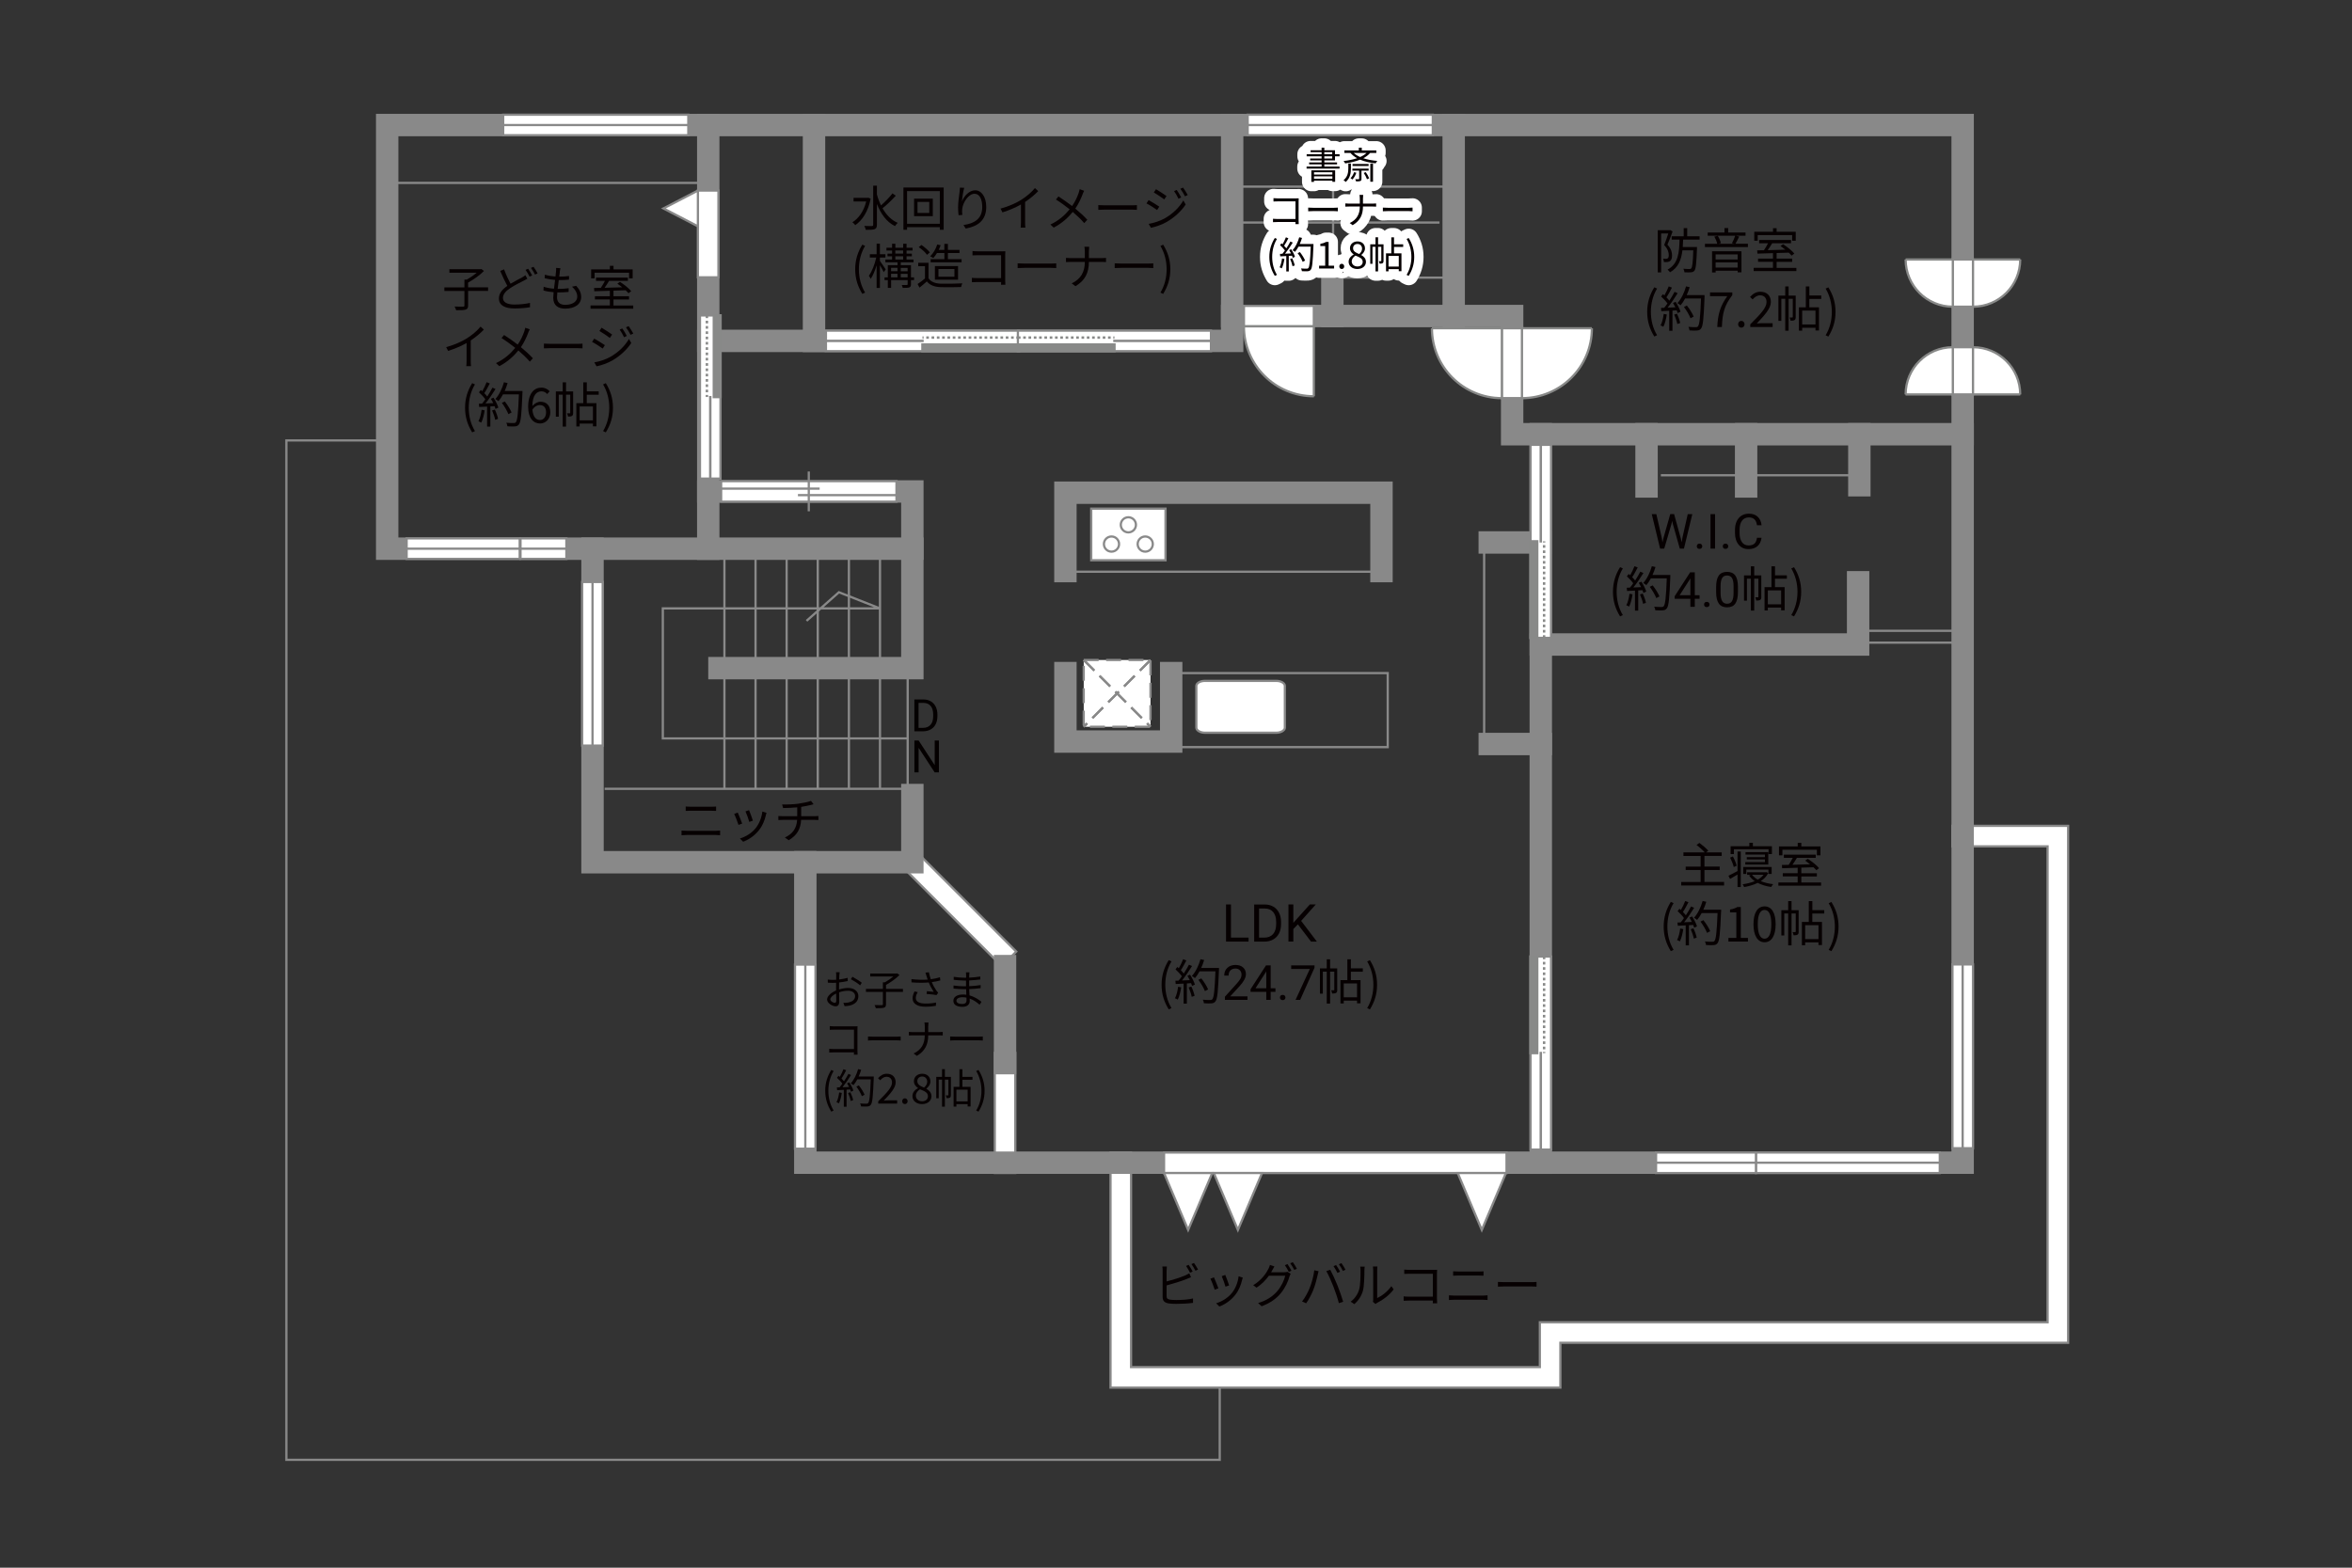<?xml version="1.0" encoding="UTF-8"?><svg xmlns="http://www.w3.org/2000/svg" viewBox="0 0 630 420"><rect x="0" y="0" width="630" height="420" fill="#333333" stroke="none"/><defs><style>.cls-1,.cls-2,.cls-3,.cls-4,.cls-5,.cls-6,.cls-7,.cls-8,.cls-9{fill:none;}.cls-10{fill:#040000;}.cls-11{fill:#060001;}.cls-12,.cls-13,.cls-14,.cls-15{fill:#fff;}.cls-16{fill:#888988;}.cls-2,.cls-3,.cls-13,.cls-14,.cls-7,.cls-15{stroke-width:.6px;}.cls-2,.cls-3,.cls-15{stroke-dasharray:0 0 4 2;}.cls-2,.cls-14,.cls-5,.cls-7,.cls-9,.cls-15{stroke:#898989;}.cls-3{stroke:#898988;}.cls-13,.cls-6,.cls-8{stroke:#888988;}.cls-4{stroke:#fff;stroke-linejoin:round;stroke-width:5px;}.cls-5,.cls-6,.cls-8{stroke-width:.65px;}.cls-8{stroke-dasharray:0 0 0 0 .71 0 0 .71;}.cls-9{stroke-linecap:square;stroke-width:6px;}</style></defs><g id="_图层_1"><path class="cls-11" d="m233.21,53.22c-.65,3.41-2.22,5.81-4.12,7.1-.16-.23-.55-.61-.77-.77,1.69-1.05,3.07-2.99,3.69-5.58h-3.38v-.96h3.8l.14-.04.64.25Zm6.73-.79c-1.03,1.13-2.43,2.5-3.55,3.37,1,1.75,2.35,3.17,4.07,3.91-.23.2-.57.58-.73.87-2.25-1.1-3.81-3.29-4.84-5.95v5.58c0,.69-.18,1-.61,1.18-.43.17-1.18.19-2.38.19-.04-.29-.23-.77-.39-1.05.94.04,1.77.03,2.03.03.26-.01.35-.09.35-.35v-10.47h1v2.35c.27,1.03.64,2.02,1.09,2.94,1.04-.91,2.31-2.21,3.08-3.22l.87.62Z"/><path class="cls-11" d="m252.77,50.24v11.32h-1.03v-.7h-8.78v.7h-.97v-11.32h10.78Zm-1.03,9.71v-8.75h-8.78v8.75h8.78Zm-1.88-6.73v4.69h-5.02v-4.69h5.02Zm-.95.87h-3.15v2.96h3.15v-2.96Z"/><path class="cls-11" d="m257.67,53.93c.53-1.33,1.89-2.95,3.54-2.95s2.96,1.73,2.96,4.46c0,3.61-2.26,5.2-5.49,5.79l-.61-.94c2.82-.42,5.03-1.57,5.03-4.84,0-2.05-.7-3.54-2.07-3.54-1.62,0-3.13,2.37-3.29,4.07-.06.51-.05.95.03,1.6l-1,.08c-.07-.49-.14-1.22-.14-2.07,0-1.24.25-3.15.4-4.2.05-.39.08-.77.1-1.12l1.14.04c-.27.95-.53,2.7-.61,3.61Z"/><path class="cls-11" d="m273.67,53.45c1.35-.85,2.65-1.98,3.55-3.06l.87.81c-.99,1.03-2.18,2.02-3.51,2.9v5.49c0,.49.03,1.13.08,1.39h-1.27c.04-.25.08-.9.08-1.39v-4.81c-1.36.78-3.15,1.56-4.95,2.12l-.52-1.01c2.25-.61,4.24-1.52,5.68-2.43Z"/><path class="cls-11" d="m289.98,52.06c-.43,1.14-1.08,2.57-1.95,3.83,1.17.96,2.29,1.98,3.21,2.98l-.82.9c-.96-1.1-1.95-2.03-3.07-2.99-1.22,1.47-2.83,3.02-5.1,4.2l-.9-.82c2.27-1.07,3.87-2.51,5.16-4.08-.96-.78-2.42-1.85-3.67-2.63l.68-.82c1.12.71,2.63,1.78,3.65,2.57.84-1.21,1.38-2.44,1.77-3.55.09-.26.21-.68.26-.96l1.2.42c-.14.23-.33.68-.43.95Z"/><path class="cls-11" d="m296.01,55.01h7.12c.65,0,1.12-.04,1.4-.06v1.27c-.26-.01-.81-.06-1.39-.06h-7.14c-.71,0-1.4.03-1.81.06v-1.27c.39.03,1.08.06,1.81.06Z"/><path class="cls-11" d="m310.52,55.36l-.58.91c-.65-.47-2.05-1.38-2.85-1.78l.58-.88c.77.42,2.29,1.35,2.85,1.75Zm1.52,3.11c2.16-1.24,3.87-2.94,4.93-4.77l.62,1.08c-1.13,1.74-2.93,3.42-5.01,4.64-1.3.77-3.09,1.37-4.3,1.61l-.6-1.05c1.42-.25,3.04-.77,4.36-1.51Zm.42-5.95l-.61.9c-.62-.48-2.04-1.42-2.79-1.86l.58-.87c.77.43,2.26,1.43,2.82,1.83Zm3.94.38l-.74.34c-.33-.68-.75-1.46-1.18-2.05l.71-.3c.33.47.91,1.4,1.21,2.02Zm1.74-.65l-.74.34c-.35-.69-.79-1.43-1.24-2.02l.73-.31c.35.46.92,1.39,1.25,1.99Z"/><path class="cls-11" d="m229.07,72.13c0-2.55.71-4.65,1.91-6.59l.74.34c-1.13,1.86-1.66,4.04-1.66,6.25s.53,4.41,1.66,6.25l-.74.35c-1.2-1.95-1.91-4.04-1.91-6.6Z"/><path class="cls-11" d="m236.7,72.89c-.18-.42-.64-1.21-1.01-1.85v6.11h-.88v-6.07c-.43,1.42-.99,2.78-1.59,3.63-.1-.25-.34-.61-.49-.83.81-1.08,1.6-3.11,1.98-4.88h-1.72v-.9h1.82v-2.81h.88v2.81h1.48v.9h-1.48v.9c.36.48,1.33,1.92,1.55,2.28l-.53.71Zm8.14,2.16h-.83v1.1c0,.46-.09.7-.44.85-.34.13-.9.13-1.76.13-.04-.22-.17-.56-.27-.78.62.03,1.18.01,1.37.01.16-.01.21-.06.21-.22v-1.09h-4.43v2.08h-.88v-2.08h-.88v-.75h.88v-3.26h2.6v-.77h-3.25v-.74h1.79v-.87h-1.23v-.71h1.23v-.84h-1.5v-.73h1.5v-1.07h.88v1.07h2.09v-1.07h.91v1.07h1.61v.73h-1.61v.84h1.42v.71h-1.42v.87h1.87v.74h-3.42v.77h2.73v3.26h.83v.75Zm-6.16-3.29v.9h1.72v-.9h-1.72Zm0,2.54h1.72v-.95h-1.72v.95Zm1.14-6.36h2.09v-.84h-2.09v.84Zm0,1.59h2.09v-.87h-2.09v.87Zm1.46,2.24v.9h1.83v-.9h-1.83Zm1.83,2.54v-.95h-1.83v.95h1.83Z"/><path class="cls-11" d="m248.7,74.54c.61.95,1.74,1.39,3.24,1.46,1.42.05,4.3.01,5.82-.09-.1.23-.27.69-.31.99-1.42.05-4.08.08-5.51.03-1.69-.07-2.85-.53-3.68-1.53-.62.55-1.27,1.11-1.96,1.66l-.52-.97c.6-.39,1.33-.94,1.98-1.48v-3.29h-1.81v-.91h2.76v4.15Zm-.4-6.28c-.4-.62-1.37-1.48-2.21-2.05l.71-.58c.83.55,1.81,1.38,2.26,2l-.77.64Zm2.68-.49c-.31.52-.65.99-.99,1.37-.19-.14-.6-.38-.83-.47.82-.79,1.5-1.98,1.89-3.18l.91.21c-.14.42-.33.83-.52,1.24h1.51v-1.61h.95v1.61h3.11v.84h-3.11v1.65h3.67v.84h-8.29v-.84h3.68v-1.65h-1.96Zm-.56,7.16v-3.65h6.2v3.65h-6.2Zm.95-.79h4.28v-2.07h-4.28v2.07Z"/><path class="cls-11" d="m261.92,67.34h6.41c.31,0,.7-.01.96-.03-.01.3-.04.7-.04,1.01v6.71c0,.47.04,1.05.05,1.26h-1.17c.01-.14.01-.42.03-.73h-6.36c-.53,0-1.12.03-1.47.05v-1.18c.34.04.9.08,1.44.08h6.38v-6.14h-6.23c-.48,0-1.13.03-1.43.04v-1.16c.43.05,1,.08,1.42.08Z"/><path class="cls-11" d="m274.4,70.61h7.12c.65,0,1.12-.04,1.4-.06v1.27c-.26-.01-.81-.06-1.39-.06h-7.14c-.71,0-1.4.03-1.81.06v-1.27c.39.03,1.08.06,1.81.06Z"/><path class="cls-11" d="m290.46,66.11h1.29c-.04.26-.08.91-.08,1.3v1.74h3.46c.43,0,.92-.03,1.13-.05v1.11c-.21-.03-.74-.04-1.14-.04h-3.45c-.01,2.86-.98,4.97-3.6,6.5l-1.01-.75c2.46-1.16,3.52-3.08,3.52-5.75h-3.81c-.48,0-.96.01-1.24.04v-1.12c.27.03.75.06,1.21.06h3.84v-1.75c0-.39-.05-1.03-.12-1.29Z"/><path class="cls-11" d="m300.4,70.61h7.12c.65,0,1.12-.04,1.4-.06v1.27c-.26-.01-.81-.06-1.39-.06h-7.14c-.71,0-1.4.03-1.81.06v-1.27c.39.03,1.08.06,1.81.06Z"/><path class="cls-11" d="m310.83,78.39c1.12-1.85,1.66-4.04,1.66-6.25s-.55-4.39-1.66-6.25l.73-.34c1.21,1.94,1.92,4.04,1.92,6.59s-.71,4.65-1.92,6.6l-.73-.35Z"/><path class="cls-11" d="m312.48,340.36v2.94c1.53-.38,3.59-1,4.94-1.59.39-.17.78-.36,1.14-.58l.46,1.04c-.36.16-.83.36-1.22.51-1.46.58-3.71,1.27-5.32,1.69v2.86c0,.66.27.83.91.96.4.06,1.08.1,1.72.1,1.38,0,3.37-.13,4.45-.42v1.18c-1.13.17-3.08.27-4.5.27-.77,0-1.55-.04-2.08-.13-1-.18-1.56-.64-1.56-1.69v-7.15c0-.31-.03-.75-.08-1.05h1.21c-.04.3-.06.69-.06,1.05Zm6.97.29l-.7.32c-.26-.53-.7-1.31-1.05-1.81l.69-.3c.33.47.79,1.26,1.07,1.78Zm1.46-.53l-.7.33c-.29-.57-.71-1.3-1.08-1.79l.69-.3c.34.48.84,1.29,1.09,1.77Z"/><path class="cls-11" d="m326.36,345.16l-.99.36c-.2-.68-.9-2.47-1.16-2.93l.96-.38c.26.56.94,2.26,1.18,2.94Zm6.34-2.21c-.35,1.43-.91,2.82-1.85,3.99-1.2,1.53-2.78,2.54-4.24,3.09l-.86-.87c1.51-.44,3.16-1.43,4.23-2.77.92-1.13,1.6-2.78,1.79-4.45l1.12.35c-.09.27-.14.48-.2.65Zm-3.48,1.43l-.96.34c-.14-.58-.74-2.24-1.01-2.82l.95-.33c.22.52.86,2.24,1.03,2.81Z"/><path class="cls-11" d="m340.79,340.3c-.09.18-.2.36-.3.55h3.52c.35,0,.64-.04.84-.12l.86.52c-.1.18-.23.48-.3.69-.35,1.31-1.14,3.07-2.3,4.48-1.18,1.44-2.74,2.63-5.17,3.54l-.95-.86c2.39-.7,4.02-1.87,5.2-3.26,1-1.18,1.81-2.87,2.07-4.06h-4.38c-.79,1.1-1.87,2.26-3.3,3.2l-.9-.66c2.24-1.34,3.51-3.24,4.08-4.39.13-.23.33-.7.4-1.04l1.2.4c-.21.34-.44.78-.57,1.01Zm5.13.14l-.7.31c-.26-.52-.7-1.31-1.05-1.79l.69-.3c.33.47.79,1.25,1.07,1.78Zm1.46-.53l-.7.31c-.29-.56-.72-1.3-1.08-1.78l.69-.3c.34.48.85,1.29,1.09,1.77Z"/><path class="cls-11" d="m352.03,340.32l1.16.25c-.08.29-.18.66-.23.94-.18.82-.64,2.74-1.18,4.07-.48,1.2-1.18,2.54-1.91,3.58l-1.1-.47c.82-1.08,1.55-2.44,2-3.54.56-1.34,1.1-3.32,1.27-4.82Zm3.24.22l1.05-.35c.52.94,1.35,2.73,1.9,4.11.53,1.29,1.22,3.28,1.56,4.45l-1.16.38c-.33-1.33-.92-3.08-1.47-4.47-.52-1.34-1.31-3.15-1.89-4.11Zm3.67.17l-.7.31c-.26-.53-.7-1.31-1.05-1.81l.69-.29c.33.46.81,1.25,1.07,1.78Zm1.46-.53l-.7.31c-.29-.57-.7-1.3-1.08-1.79l.69-.29c.35.47.85,1.29,1.09,1.77Z"/><path class="cls-11" d="m364.04,345.52c.38-1.18.39-3.78.39-5.23,0-.39-.04-.68-.09-.95h1.2c-.01.16-.07.55-.07.94,0,1.44-.05,4.23-.4,5.53-.39,1.39-1.22,2.67-2.31,3.58l-.98-.66c1.09-.78,1.87-1.94,2.26-3.2Zm3.78,2.54v-7.79c0-.49-.07-.87-.08-.96h1.2c-.01.09-.05.47-.05.96v7.5c1.2-.55,2.79-1.73,3.8-3.2l.61.88c-1.12,1.52-2.93,2.86-4.43,3.6-.21.12-.35.22-.44.3l-.69-.57c.05-.21.09-.47.09-.73Z"/><path class="cls-11" d="m377.57,340.22h6.41c.31,0,.7-.01.96-.03-.01.3-.04.7-.04,1.01v6.71c0,.47.04,1.05.05,1.26h-1.17c.01-.14.01-.42.03-.73h-6.36c-.53,0-1.12.03-1.47.05v-1.18c.34.04.9.08,1.44.08h6.38v-6.14h-6.23c-.48,0-1.13.03-1.43.04v-1.16c.43.05,1,.08,1.42.08Z"/><path class="cls-11" d="m389.48,347.1h7.79c.39,0,.81-.03,1.18-.07v1.25c-.39-.04-.83-.06-1.18-.06h-7.79c-.47,0-.92.04-1.37.06v-1.25c.44.03.9.07,1.37.07Zm1.04-6.45h5.56c.47,0,.92-.01,1.29-.05v1.17c-.36-.03-.86-.04-1.29-.04h-5.56c-.46,0-.88.03-1.29.04v-1.17c.42.03.86.05,1.29.05Z"/><path class="cls-11" d="m403.05,343.5h7.12c.65,0,1.12-.04,1.4-.06v1.27c-.26-.01-.81-.06-1.39-.06h-7.14c-.71,0-1.4.03-1.81.06v-1.27c.39.03,1.08.06,1.81.06Z"/></g><g id="kan"><line class="cls-7" x1="189.71" y1="49" x2="103.71" y2="49"/><polyline class="cls-7" points="161.96 211.33 243.13 211.33 243.13 179"/><line class="cls-7" x1="235.71" y1="211.33" x2="235.71" y2="149.33"/><line class="cls-7" x1="227.38" y1="211.33" x2="227.38" y2="149.33"/><line class="cls-7" x1="219.04" y1="211.33" x2="219.04" y2="149.33"/><line class="cls-7" x1="210.71" y1="211.33" x2="210.71" y2="149.33"/><line class="cls-7" x1="202.38" y1="211.33" x2="202.38" y2="149.33"/><line class="cls-7" x1="194.04" y1="211.33" x2="194.04" y2="149.33"/><polyline class="cls-7" points="243.13 197.83 177.54 197.83 177.54 163 235.71 163 224.71 158.67 216.04 166.33"/><rect class="cls-7" x="313.71" y="180.33" width="58" height="19.83"/><line class="cls-7" x1="397.54" y1="147.83" x2="397.54" y2="199.33"/><line class="cls-7" x1="368.21" y1="153.17" x2="285.38" y2="153.17"/><line class="cls-7" x1="330.04" y1="50" x2="387.04" y2="50"/><line class="cls-7" x1="331.83" y1="59.62" x2="385.58" y2="59.62"/><line class="cls-7" x1="357.08" y1="50" x2="357.08" y2="76.17"/><line class="cls-7" x1="358.83" y1="74.38" x2="390.71" y2="74.38"/><rect class="cls-7" x="499.88" y="169" width="25.83" height="3.17"/><line class="cls-7" x1="498.04" y1="127.33" x2="444.88" y2="127.33"/><polyline class="cls-7" points="103.71 118 76.71 118 76.71 391.1 326.71 391.1 326.71 371.75"/></g><g id="_外壁"><polygon class="cls-14" points="240.49 231 244.37 227.11 272.21 254.94 268.32 258.83 240.49 231 240.49 231"/><polygon class="cls-14" points="266.46 314.25 266.46 282.08 271.96 282.08 271.96 314.25 266.46 314.25 266.46 314.25"/><polygon class="cls-14" points="297.46 371.75 297.46 308.75 302.96 308.75 302.96 366.25 412.46 366.25 412.46 354.25 548.46 354.25 548.46 226.75 525.71 226.75 522.96 226.75 522.96 221.25 553.96 221.25 553.96 359.75 417.96 359.75 417.96 371.75 297.46 371.75 297.46 371.75"/><polyline class="cls-9" points="122.71 33.5 525.71 33.5 525.71 311.5 215.71 311.5 215.71 231 158.71 231 158.71 147 103.71 147 103.71 33.5 126.96 33.5"/><polyline class="cls-9" points="158.71 147 244.38 147 244.38 179 192.71 179"/><polyline class="cls-9" points="244.38 147 244.38 131.67 189.71 131.67 189.71 147"/><line class="cls-9" x1="189.71" y1="131.67" x2="189.71" y2="33.5"/><polyline class="cls-9" points="189.71 91.33 330.04 91.33 330.04 33.5"/><line class="cls-9" x1="218.04" y1="91.33" x2="218.04" y2="33.5"/><polyline class="cls-9" points="330.04 84.67 405.04 84.67 405.04 116.33 525.71 116.33"/><line class="cls-9" x1="389.38" y1="84.67" x2="389.38" y2="33.5"/><line class="cls-9" x1="412.71" y1="116.33" x2="412.71" y2="311.5"/><polyline class="cls-9" points="412.71 172.67 497.71 172.67 497.71 156"/><line class="cls-9" x1="498.04" y1="116.33" x2="498.04" y2="130"/><line class="cls-9" x1="441.04" y1="116.33" x2="441.04" y2="130.33"/><line class="cls-9" x1="467.71" y1="116.33" x2="467.71" y2="130.33"/><line class="cls-9" x1="412.71" y1="199.33" x2="399.04" y2="199.33"/><line class="cls-9" x1="412.71" y1="145.33" x2="399.04" y2="145.33"/><polyline class="cls-9" points="285.38 153 285.38 132 370.04 132 370.04 153"/><polyline class="cls-9" points="285.38 180.33 285.38 198.67 313.71 198.67 313.71 180.33"/><polyline class="cls-9" points="269.21 255.89 269.21 255.83 269.21 284.83"/><polyline class="cls-9" points="215.71 231 244.38 231 244.38 213"/><line class="cls-9" x1="356.88" y1="84.67" x2="356.88" y2="76.17"/></g><g id="_建距"><polygon class="cls-14" points="525.71 258.38 522.98 258.38 522.98 307.62 528.48 307.62 528.48 258.38 525.71 258.38"/><line class="cls-7" x1="525.71" y1="307.62" x2="525.71" y2="258.38"/><polygon class="cls-14" points="519.59 311.5 519.59 308.77 470.34 308.77 470.33 314.27 519.58 314.27 519.59 311.5"/><line class="cls-7" x1="470.34" y1="311.5" x2="519.59" y2="311.5"/><polygon class="cls-14" points="470.34 311.5 470.34 308.77 443.59 308.77 443.58 314.27 470.34 314.27 470.34 311.5"/><line class="cls-7" x1="443.58" y1="311.5" x2="470.34" y2="311.5"/><polygon class="cls-14" points="215.71 307.75 218.44 307.75 218.44 258.42 212.94 258.42 212.94 307.75 215.71 307.75"/><line class="cls-7" x1="215.71" y1="258.42" x2="215.71" y2="307.75"/><polygon class="cls-14" points="158.71 199.75 161.44 199.75 161.44 155.92 155.94 155.92 155.94 199.75 158.71 199.75"/><line class="cls-7" x1="158.71" y1="155.92" x2="158.71" y2="199.75"/><polygon class="cls-14" points="108.92 147 108.92 149.73 139.21 149.73 139.21 144.23 108.92 144.23 108.92 147"/><line class="cls-7" x1="139.21" y1="147" x2="108.92" y2="147"/><polygon class="cls-14" points="139.42 147 139.42 149.73 151.71 149.73 151.71 144.23 139.42 144.23 139.42 147"/><line class="cls-7" x1="151.71" y1="147" x2="139.42" y2="147"/><polygon class="cls-14" points="334.2 33.5 334.2 36.23 383.79 36.23 383.79 30.73 334.2 30.73 334.2 33.5"/><line class="cls-7" x1="383.79" y1="33.5" x2="334.2" y2="33.5"/><polygon class="cls-14" points="134.78 33.5 134.78 36.23 184.37 36.23 184.37 30.73 134.78 30.73 134.78 33.5"/><line class="cls-7" x1="184.37" y1="33.5" x2="134.78" y2="33.5"/><polygon class="cls-14" points="351.92 84.67 351.92 81.94 333.2 81.94 333.2 87.44 351.92 87.44 351.92 84.67"/><path class="cls-13" d="m351.92,106.16v-18.73h-18.73c0,10.34,8.38,18.73,18.73,18.73"/><polygon class="cls-14" points="405.04 87.94 407.77 87.94 407.77 106.66 402.27 106.66 402.27 87.94 405.04 87.94"/><path class="cls-13" d="m383.55,87.94h18.73v18.73c-10.34,0-18.73-8.38-18.73-18.73"/><path class="cls-13" d="m426.4,87.94h-18.73v18.73c10.34,0,18.73-8.38,18.73-18.73"/><path class="cls-14" d="m320.45,183.77c0-.76,1.04-1.36,2.33-1.36h19.05c1.28,0,2.33.6,2.33,1.36v11.17c0,.75-1.05,1.37-2.33,1.37h-19.05c-1.28,0-2.33-.62-2.33-1.37v-11.17Z"/><rect class="cls-14" x="292.29" y="136.27" width="19.9" height="13.83"/><path class="cls-14" d="m299.75,145.76c0-1.12-.91-2.03-2.03-2.03s-2.03.91-2.03,2.03.91,2.03,2.03,2.03,2.03-.91,2.03-2.03Z"/><path class="cls-14" d="m308.79,145.76c0-1.12-.92-2.03-2.03-2.03s-2.03.91-2.03,2.03.91,2.03,2.03,2.03,2.03-.91,2.03-2.03Z"/><path class="cls-14" d="m304.27,140.6c0-1.12-.91-2.02-2.03-2.02s-2.03.9-2.03,2.02.91,2.03,2.03,2.03,2.03-.91,2.03-2.03Z"/><polygon class="cls-14" points="193.16 131.67 193.16 134.4 240.13 134.4 240.13 128.9 193.16 128.9 193.16 131.67"/><line class="cls-7" x1="216.64" y1="126.32" x2="216.64" y2="136.98"/><line class="cls-7" x1="219.55" y1="130.91" x2="193.16" y2="130.91"/><line class="cls-7" x1="240.13" y1="132.65" x2="213.73" y2="132.65"/><polygon class="cls-14" points="190.22 84.51 187.49 84.51 187.49 128.22 192.99 128.22 192.99 84.51 190.22 84.51"/><rect class="cls-16" x="191.21" y="84.51" width="1.78" height="21.86"/><rect class="cls-6" x="191.21" y="84.51" width="1.78" height="21.86"/><line class="cls-8" x1="189.35" y1="84.51" x2="189.35" y2="106.36"/><path class="cls-12" d="m190.25,106.36l-.07,21.85.07-21.85Z"/><line class="cls-5" x1="190.25" y1="106.09" x2="190.25" y2="128.27"/><polygon class="cls-14" points="272.95 91.31 272.95 88.58 221.23 88.58 221.23 94.08 272.95 94.08 272.95 91.31"/><line class="cls-1" x1="221.23" y1="91.31" x2="272.95" y2="91.31"/><rect class="cls-16" x="247.09" y="92.3" width="25.86" height="1.78"/><rect class="cls-6" x="247.09" y="92.3" width="25.86" height="1.78"/><path class="cls-12" d="m272.95,90.44h-25.86s25.86,0,25.86,0Z"/><line class="cls-8" x1="272.95" y1="90.44" x2="247.09" y2="90.44"/><path class="cls-12" d="m247.09,91.33l-25.86-.07,25.86.07Z"/><line class="cls-5" x1="247.41" y1="91.33" x2="221.16" y2="91.33"/><polygon class="cls-14" points="272.65 91.31 272.65 88.58 324.37 88.58 324.37 94.08 272.65 94.08 272.65 91.31"/><line class="cls-1" x1="324.37" y1="91.31" x2="272.65" y2="91.31"/><rect class="cls-16" x="272.65" y="92.3" width="25.86" height="1.78"/><rect class="cls-6" x="272.65" y="92.3" width="25.86" height="1.78"/><path class="cls-12" d="m272.65,90.44h25.86s-25.86,0-25.86,0Z"/><line class="cls-8" x1="272.65" y1="90.44" x2="298.51" y2="90.44"/><path class="cls-12" d="m298.51,91.33l25.86-.07-25.86.07Z"/><line class="cls-5" x1="298.19" y1="91.33" x2="324.44" y2="91.33"/><polygon class="cls-14" points="412.74 170.89 415.47 170.89 415.47 119.17 409.97 119.17 409.97 170.89 412.74 170.89"/><rect class="cls-16" x="409.97" y="145.03" width="1.78" height="25.86"/><rect class="cls-6" x="409.97" y="145.03" width="1.78" height="25.86"/><line class="cls-8" x1="413.6" y1="170.89" x2="413.6" y2="145.03"/><path class="cls-12" d="m412.71,145.03l.07-25.86-.07,25.86Z"/><line class="cls-5" x1="412.71" y1="145.35" x2="412.71" y2="119.1"/><polygon class="cls-14" points="412.74 256.27 415.47 256.27 415.47 307.99 409.97 307.99 409.97 256.27 412.74 256.27"/><rect class="cls-16" x="409.97" y="256.27" width="1.78" height="25.86"/><rect class="cls-6" x="409.97" y="256.27" width="1.78" height="25.86"/><line class="cls-8" x1="413.6" y1="256.27" x2="413.6" y2="282.13"/><path class="cls-12" d="m412.71,282.13l.07,25.86-.07-25.86Z"/><line class="cls-5" x1="412.71" y1="281.8" x2="412.71" y2="308.06"/><rect class="cls-15" x="290.28" y="176.82" width="17.89" height="17.89"/><line class="cls-3" x1="308.17" y1="176.82" x2="290.28" y2="194.71"/><line class="cls-2" x1="308.17" y1="176.82" x2="290.28" y2="194.71"/><line class="cls-3" x1="290.28" y1="176.82" x2="308.17" y2="194.71"/><line class="cls-2" x1="290.28" y1="176.82" x2="308.17" y2="194.71"/><polygon class="cls-14" points="189.71 51.05 192.44 51.05 192.44 74.3 186.94 74.3 186.94 51.05 189.71 51.05"/><polygon class="cls-14" points="186.94 51.05 177.7 55.84 186.94 60.63 186.94 51.05"/><polygon class="cls-14" points="311.8 311.5 311.8 308.77 403.54 308.77 403.54 314.27 311.8 314.27 311.8 311.5"/><polygon class="cls-14" points="311.8 314.27 318.25 329.51 324.71 314.27 311.8 314.27"/><polygon class="cls-14" points="325.13 314.27 331.58 329.51 338.04 314.27 325.13 314.27"/><polygon class="cls-14" points="390.46 314.27 396.91 329.51 403.37 314.27 390.46 314.27"/><polygon class="cls-14" points="525.71 69.52 522.98 69.52 522.98 82.17 528.48 82.17 528.48 69.52 525.71 69.52"/><path class="cls-13" d="m541.13,69.52h-12.64v12.65c6.98,0,12.64-5.66,12.64-12.65"/><polygon class="cls-14" points="525.71 105.67 522.98 105.67 522.98 93.02 528.48 93.02 528.48 105.67 525.71 105.67"/><path class="cls-13" d="m541.13,105.67h-12.64v-12.65c6.98,0,12.64,5.66,12.64,12.65"/><path class="cls-13" d="m510.44,105.67h12.64v-12.65c-6.98,0-12.64,5.66-12.64,12.65"/><path class="cls-13" d="m510.44,69.52h12.64v12.65c-6.98,0-12.64-5.66-12.64-12.65"/></g><g id="_文字"><path class="cls-11" d="m329.72,251.19h4.72v1.07h-6.04v-9.95h1.32v8.88Z"/><path class="cls-11" d="m335.94,252.27v-9.95h2.81c.87,0,1.63.19,2.3.57.67.38,1.18.93,1.54,1.63s.55,1.52.55,2.43v.64c0,.94-.18,1.76-.54,2.47s-.88,1.25-1.55,1.63-1.46.57-2.35.58h-2.76Zm1.31-8.88v7.81h1.38c1.01,0,1.8-.31,2.36-.94.56-.63.84-1.53.84-2.69v-.58c0-1.13-.27-2.01-.8-2.64-.53-.63-1.28-.95-2.26-.95h-1.53Z"/><path class="cls-11" d="m347.65,247.64l-1.22,1.26v3.36h-1.31v-9.95h1.31v4.92l4.42-4.92h1.59l-3.92,4.4,4.22,5.56h-1.57l-3.53-4.63Z"/><path class="cls-11" d="m311.14,263.82c0-2.55.72-4.65,1.91-6.59l.74.34c-1.13,1.86-1.66,4.04-1.66,6.25s.53,4.41,1.66,6.25l-.74.35c-1.2-1.95-1.91-4.04-1.91-6.6Z"/><path class="cls-11" d="m316.39,264.51c-.18,1.22-.49,2.47-.92,3.3-.16-.12-.55-.3-.75-.36.43-.79.7-1.95.84-3.09l.83.16Zm2.38-3.37c.53.83,1.11,1.94,1.29,2.64l-.77.36c-.05-.22-.13-.47-.25-.74l-1.13.07v5.41h-.87v-5.36l-2.12.1-.08-.87c.26,0,.56-.01.86-.03.29-.34.59-.73.87-1.16-.4-.58-1.09-1.31-1.7-1.86l.49-.64c.13.1.26.22.39.34.43-.73.88-1.7,1.16-2.42l.86.33c-.44.87-.99,1.91-1.48,2.61.31.31.58.62.79.9.53-.82,1.03-1.66,1.39-2.37l.83.36c-.75,1.22-1.79,2.76-2.69,3.87.65-.03,1.37-.06,2.08-.09-.19-.4-.42-.81-.64-1.16l.71-.31Zm.34,3.16c.38.79.75,1.82.87,2.5l-.77.26c-.12-.68-.48-1.72-.83-2.52l.73-.23Zm7.4-4.49c-.23,5.82-.42,7.84-.95,8.48-.3.38-.58.47-1.08.52-.43.04-1.22.03-2-.03-.03-.27-.13-.69-.31-.95.87.08,1.66.08,1.99.08.25,0,.42-.03.56-.19.43-.44.65-2.42.84-7.49h-4.26c-.36.69-.78,1.31-1.21,1.82-.18-.16-.61-.44-.84-.57,1-1.08,1.83-2.78,2.31-4.5l.98.22c-.22.73-.48,1.44-.79,2.12h4.77v.49Zm-3.76,5.72c-.3-.79-1.03-2.08-1.75-3.03l.78-.38c.73.91,1.51,2.15,1.82,2.96l-.84.44Z"/><path class="cls-11" d="m334.16,267.87h-6.06v-.84l3.2-3.55c.47-.54.8-.97.98-1.31.18-.34.27-.68.27-1.04,0-.48-.15-.88-.44-1.19s-.68-.46-1.17-.46c-.58,0-1.04.17-1.36.5-.32.33-.49.79-.49,1.39h-1.17c0-.85.27-1.54.82-2.06s1.28-.79,2.2-.79c.86,0,1.54.23,2.04.68.5.45.75,1.05.75,1.8,0,.91-.58,1.99-1.74,3.25l-2.48,2.69h4.64v.96Z"/><path class="cls-11" d="m340.36,264.76h1.28v.96h-1.28v2.15h-1.18v-2.15h-4.21v-.69l4.14-6.4h1.25v6.14Zm-4.06,0h2.88v-4.53l-.14.25-2.74,4.28Z"/><path class="cls-11" d="m342.85,267.25c0-.2.06-.37.18-.51s.3-.2.54-.2.42.07.55.2.19.3.19.51-.06.36-.19.49c-.12.13-.31.2-.55.2s-.42-.07-.54-.2c-.12-.13-.18-.29-.18-.49Z"/><path class="cls-11" d="m352.09,259.29l-3.83,8.58h-1.23l3.82-8.28h-5v-.96h6.25v.66Z"/><path class="cls-11" d="m358.19,265.19c0,.39-.05.65-.3.81-.25.16-.58.18-1.08.18-.03-.25-.13-.62-.25-.87.35.01.61.01.71,0,.1,0,.13-.03.13-.13v-4.86h-1.12v8.55h-.9v-8.55h-1.05v5.9h-.78v-6.77h1.83v-2.44h.9v2.44h1.9v5.75Zm3.65-4.85v2.25h2.59v6.21h-.94v-.73h-3.56v.77h-.88v-6.25h1.85v-5.58h.95v2.42h3.19v.91h-3.19Zm1.65,3.13h-3.56v3.72h3.56v-3.72Z"/><path class="cls-11" d="m366.21,270.08c1.12-1.85,1.66-4.04,1.66-6.25s-.55-4.39-1.66-6.25l.73-.34c1.21,1.94,1.92,4.04,1.92,6.59s-.71,4.65-1.92,6.6l-.73-.35Z"/><path class="cls-11" d="m445.12,144.06l.18,1.22.26-1.1,1.83-6.45h1.03l1.78,6.45.25,1.12.2-1.24,1.43-6.32h1.22l-2.24,9.24h-1.11l-1.9-6.73-.15-.7-.15.7-1.97,6.73h-1.11l-2.23-9.24h1.22l1.46,6.33Z"/><path class="cls-11" d="m454.5,146.36c0-.2.06-.37.18-.51.12-.14.3-.2.54-.2s.42.07.55.2c.12.14.19.3.19.51s-.06.36-.19.49c-.12.13-.31.2-.55.2s-.42-.07-.54-.2c-.12-.13-.18-.29-.18-.49Z"/><path class="cls-11" d="m459.39,146.98h-1.22v-9.24h1.22v9.24Z"/><path class="cls-11" d="m461.46,146.36c0-.2.06-.37.18-.51.12-.14.3-.2.54-.2s.42.07.55.2c.12.14.19.3.19.51s-.06.36-.19.49c-.12.13-.31.2-.55.2s-.42-.07-.54-.2c-.12-.13-.18-.29-.18-.49Z"/><path class="cls-11" d="m471.84,144.05c-.11.98-.48,1.73-1.08,2.26-.61.53-1.41.8-2.42.8-1.09,0-1.97-.39-2.62-1.17s-.99-1.83-.99-3.14v-.89c0-.86.15-1.61.46-2.27.31-.65.74-1.15,1.3-1.5.56-.35,1.21-.52,1.96-.52.98,0,1.77.27,2.36.82.59.55.94,1.31,1.04,2.28h-1.23c-.11-.74-.33-1.27-.69-1.6s-.85-.5-1.48-.5c-.78,0-1.39.29-1.83.86-.44.58-.66,1.4-.66,2.46v.9c0,1,.21,1.8.63,2.4.42.59,1,.89,1.76.89.68,0,1.2-.15,1.56-.46.36-.31.6-.84.72-1.6h1.23Z"/><path class="cls-11" d="m432.04,158.54c0-2.55.71-4.65,1.91-6.59l.74.34c-1.13,1.86-1.66,4.04-1.66,6.25s.53,4.41,1.66,6.25l-.74.35c-1.2-1.95-1.91-4.04-1.91-6.6Z"/><path class="cls-11" d="m437.29,159.22c-.18,1.22-.49,2.47-.92,3.3-.16-.12-.55-.3-.75-.36.43-.79.7-1.95.85-3.09l.83.16Zm2.38-3.37c.53.83,1.1,1.94,1.29,2.64l-.77.36c-.05-.22-.13-.47-.25-.74l-1.13.07v5.41h-.87v-5.36l-2.12.1-.08-.87c.26,0,.56-.01.86-.03.29-.34.58-.73.87-1.16-.4-.58-1.09-1.31-1.7-1.86l.49-.64c.13.1.26.22.39.34.43-.73.88-1.7,1.16-2.42l.86.33c-.44.87-.99,1.91-1.48,2.61.31.31.58.62.79.9.53-.82,1.03-1.66,1.39-2.37l.83.36c-.75,1.22-1.79,2.76-2.69,3.87.65-.03,1.37-.06,2.08-.09-.2-.4-.42-.81-.64-1.16l.71-.31Zm.34,3.16c.38.79.75,1.82.87,2.5l-.77.26c-.12-.68-.48-1.72-.83-2.52l.73-.23Zm7.4-4.49c-.23,5.82-.42,7.84-.95,8.48-.3.38-.58.47-1.08.52-.43.04-1.22.03-2-.03-.03-.27-.13-.69-.31-.95.87.08,1.66.08,1.99.08.25,0,.42-.03.56-.19.43-.44.65-2.42.84-7.49h-4.26c-.36.69-.78,1.31-1.21,1.82-.18-.16-.61-.44-.84-.57,1-1.08,1.83-2.78,2.31-4.5l.97.22c-.22.73-.48,1.44-.79,2.12h4.77v.49Zm-3.76,5.72c-.3-.79-1.03-2.08-1.75-3.03l.78-.38c.73.91,1.51,2.15,1.82,2.96l-.85.44Z"/><path class="cls-11" d="m453.96,159.47h1.28v.96h-1.28v2.15h-1.18v-2.15h-4.21v-.69l4.14-6.4h1.25v6.14Zm-4.06,0h2.88v-4.53l-.14.25-2.74,4.28Z"/><path class="cls-11" d="m456.45,161.96c0-.2.06-.37.18-.51.12-.14.3-.2.54-.2s.42.07.55.2c.12.14.19.3.19.51s-.06.36-.19.49c-.12.13-.31.2-.55.2s-.42-.07-.54-.2c-.12-.13-.18-.29-.18-.49Z"/><path class="cls-11" d="m465.52,158.64c0,1.38-.24,2.4-.71,3.07s-1.2,1-2.2,1-1.72-.33-2.19-.98c-.47-.65-.72-1.63-.74-2.93v-1.57c0-1.36.24-2.37.71-3.03s1.21-.99,2.21-.99,1.73.32,2.2.96c.47.64.71,1.62.72,2.95v1.52Zm-1.17-1.61c0-.99-.14-1.72-.42-2.17-.28-.45-.72-.68-1.33-.68s-1.04.23-1.31.68c-.27.45-.42,1.15-.42,2.09v1.88c0,1,.14,1.74.43,2.21s.73.71,1.32.71,1.01-.22,1.29-.67c.28-.45.43-1.16.44-2.12v-1.92Z"/><path class="cls-11" d="m471.79,159.9c0,.39-.05.65-.3.81-.25.16-.58.18-1.08.18-.03-.25-.13-.62-.25-.87.35.01.61.01.71,0,.1,0,.13-.03.13-.13v-4.86h-1.12v8.55h-.9v-8.55h-1.05v5.9h-.78v-6.77h1.83v-2.44h.9v2.44h1.9v5.75Zm3.65-4.85v2.25h2.59v6.21h-.94v-.73h-3.56v.77h-.88v-6.25h1.85v-5.58h.95v2.42h3.18v.91h-3.18Zm1.65,3.13h-3.56v3.72h3.56v-3.72Z"/><path class="cls-11" d="m479.81,164.79c1.12-1.85,1.66-4.04,1.66-6.25s-.55-4.39-1.66-6.25l.73-.34c1.21,1.94,1.92,4.04,1.92,6.59s-.71,4.65-1.92,6.6l-.73-.35Z"/><path class="cls-11" d="m448.01,62.03c-.39,1.09-.91,2.46-1.38,3.51,1.01,1.1,1.24,2.05,1.24,2.86,0,.71-.14,1.27-.53,1.53-.18.14-.43.22-.7.26-.27.03-.64.03-.94.01-.01-.26-.09-.62-.25-.88.33.03.59.03.82.03.17-.01.31-.05.43-.13.22-.14.29-.51.29-.9,0-.73-.25-1.62-1.23-2.67.4-.96.82-2.2,1.1-3.11h-1.91v10.44h-.91v-11.31h3.19l.14-.04.65.39Zm2.83,2.17c-.03.68-.05,1.34-.1,1.98h3.81v.44c-.16,4-.3,5.45-.69,5.9-.25.31-.49.39-.9.43-.36.05-1.08.03-1.77,0-.01-.29-.13-.69-.29-.95.71.06,1.38.08,1.64.08.23,0,.36-.03.47-.17.29-.3.44-1.55.55-4.85h-2.91c-.3,2.52-1.08,4.63-3.33,5.89-.13-.21-.42-.55-.65-.72,2.89-1.55,3.12-4.56,3.21-8.03h-2.11v-.9h3.22v-2.18h.94v2.18h3.32v.9h-4.41Z"/><path class="cls-11" d="m468.19,65.32v.88h-11.51v-.88h3.29c-.1-.56-.43-1.35-.77-1.94l.92-.2c.39.6.71,1.42.83,1.96l-.66.17h4.2l-.58-.16c.3-.55.69-1.39.88-1.99h-7.37v-.87h4.49v-1.18h.99v1.18h4.65v.87h-2.57l.88.21c-.34.68-.69,1.42-1.01,1.94h3.34Zm-9.61,2h7.88v5.64h-1.01v-.44h-5.9v.48h-.96v-5.68Zm.96.83v1.37h5.9v-1.37h-5.9Zm5.9,3.54v-1.4h-5.9v1.4h5.9Z"/><path class="cls-11" d="m481.17,71.76v.87h-11.44v-.87h5.17v-1.62h-3.99v-.86h3.99v-1.46c-1.57.05-3.03.09-4.17.13l-.05-.88c.53-.01,1.14-.01,1.81-.03.38-.56.79-1.27,1.1-1.88h-2.39v-.86h8.54v.86h-5.04c-.36.61-.79,1.29-1.2,1.86,1.46-.04,3.09-.08,4.72-.13-.43-.35-.88-.69-1.3-.98l.69-.48c1.09.69,2.4,1.74,3.02,2.5l-.73.55c-.2-.23-.46-.51-.77-.79-1.08.04-2.18.08-3.25.1v1.5h4.16v.86h-4.16v1.62h5.29Zm-10.36-7.27h-.92v-2.39h5.02v-.96h.97v.96h5.12v2.39h-.96v-1.5h-9.23v1.5Z"/><path class="cls-11" d="m441.21,83.56c0-2.55.71-4.65,1.91-6.59l.74.34c-1.13,1.86-1.66,4.04-1.66,6.25s.53,4.41,1.66,6.25l-.74.35c-1.2-1.95-1.91-4.04-1.91-6.6Z"/><path class="cls-11" d="m446.46,84.25c-.18,1.22-.49,2.47-.92,3.3-.16-.12-.55-.3-.75-.36.43-.79.7-1.95.85-3.09l.83.16Zm2.38-3.37c.53.83,1.11,1.94,1.29,2.64l-.77.36c-.05-.22-.13-.47-.25-.74l-1.13.07v5.41h-.87v-5.36l-2.12.1-.08-.87c.26,0,.56-.01.86-.03.29-.34.58-.73.87-1.16-.4-.58-1.09-1.31-1.7-1.86l.49-.64c.13.1.26.22.39.34.43-.73.88-1.7,1.16-2.42l.86.33c-.44.87-.99,1.91-1.48,2.61.31.31.58.62.79.9.53-.82,1.03-1.66,1.39-2.37l.83.36c-.75,1.22-1.79,2.76-2.69,3.87.65-.03,1.37-.06,2.08-.09-.2-.4-.42-.81-.64-1.16l.71-.31Zm.34,3.16c.38.79.75,1.82.87,2.5l-.77.26c-.12-.68-.48-1.72-.83-2.52l.73-.23Zm7.4-4.49c-.23,5.82-.42,7.84-.95,8.48-.3.38-.58.47-1.08.52-.43.04-1.22.03-2-.03-.03-.27-.13-.69-.31-.95.87.08,1.66.08,1.99.08.25,0,.42-.03.56-.19.43-.44.65-2.42.84-7.49h-4.26c-.36.69-.78,1.31-1.21,1.82-.18-.16-.61-.44-.85-.57,1-1.08,1.83-2.78,2.31-4.5l.97.22c-.22.73-.48,1.44-.79,2.12h4.77v.49Zm-3.76,5.72c-.3-.79-1.03-2.08-1.76-3.03l.78-.38c.73.91,1.51,2.15,1.82,2.96l-.84.44Z"/><path class="cls-11" d="m462.66,79.35h-4.62v-1.01h5.97v.73c-2.18,2.81-2.65,4.93-2.79,8.54h-1.24c.16-3.5.86-5.71,2.68-8.26Z"/><path class="cls-11" d="m465.57,86.88c0-.55.39-.92.86-.92s.86.38.86.92-.39.9-.86.9-.86-.36-.86-.9Z"/><path class="cls-11" d="m468.81,86.9c2.79-2.78,4.37-4.45,4.37-5.97,0-1.05-.57-1.81-1.75-1.81-.78,0-1.46.49-1.98,1.1l-.69-.66c.78-.85,1.6-1.4,2.81-1.4,1.7,0,2.77,1.08,2.77,2.72,0,1.74-1.59,3.47-3.78,5.79.49-.04,1.07-.09,1.56-.09h2.69v1.03h-5.99v-.7Z"/><path class="cls-11" d="m480.99,84.93c0,.39-.05.65-.3.81-.25.16-.58.18-1.08.18-.03-.25-.13-.62-.25-.87.35.01.61.01.72,0,.1,0,.13-.03.13-.13v-4.86h-1.12v8.55h-.9v-8.55h-1.05v5.9h-.78v-6.77h1.83v-2.44h.9v2.44h1.9v5.75Zm3.65-4.85v2.25h2.59v6.21h-.94v-.73h-3.56v.77h-.88v-6.25h1.85v-5.58h.95v2.42h3.19v.91h-3.19Zm1.65,3.13h-3.56v3.72h3.56v-3.72Z"/><path class="cls-11" d="m489.01,89.82c1.12-1.85,1.66-4.04,1.66-6.25s-.55-4.39-1.66-6.25l.73-.34c1.21,1.94,1.92,4.04,1.92,6.59s-.71,4.65-1.92,6.6l-.73-.35Z"/><path class="cls-4" d="m358.81,44.62v.55h-8.83v-.55h4.02v-.59h-3.34v-.51h3.34v-.55h-3.06v-.5h3.06v-.59h-4v-.56h4v-.56h-2.95v-.5h2.95v-.7h.73v.7h2.86v1.06h1.22v.56h-1.22v1.09h-2.86v.55h3.41v.51h-3.41v.59h4.09Zm-7.56,1.02h6.38v3.07h-.74v-.31h-4.92v.33h-.72v-3.09Zm.72.51v.61h4.92v-.61h-4.92Zm4.92,1.73v-.64h-4.92v.64h4.92Zm-2.17-6.56h2.13v-.56h-2.13v.56Zm0,1.15h2.13v-.59h-2.13v.59Z"/><path class="cls-4" d="m361.85,45.06c0,1.23-.15,2.62-1.39,3.69-.13-.15-.39-.36-.58-.47,1.15-.96,1.28-2.18,1.28-3.23v-1.25h.69v1.26Zm5.15-4.09c-.48.58-1.11,1.04-1.84,1.42,1.11.37,2.39.61,3.75.72-.15.15-.34.46-.42.65-1.54-.15-2.97-.47-4.18-.98-1.21.48-2.6.79-4,1-.08-.16-.28-.49-.42-.64,1.28-.15,2.53-.39,3.62-.75-.71-.39-1.31-.86-1.78-1.42h-1.63v-.66h3.87v-.74h.79v.74h3.9v.66h-1.66Zm-3.7,5.3c-.21.69-.62,1.38-1.04,1.83-.11-.09-.36-.28-.51-.37.42-.4.76-.99.94-1.59l.61.13Zm1.38-.54v2.18c0,.3-.05.48-.29.59-.24.09-.59.1-1.15.1-.04-.17-.14-.42-.24-.58.43.02.8,0,.91,0,.12,0,.15-.03.15-.14v-2.16h-1.81v-.54h4.35v.54h-1.92Zm1.91-1.79v.53h-4.3v-.53h4.3Zm-3.99-2.97c.45.43,1.04.8,1.73,1.1.67-.3,1.26-.66,1.71-1.1h-3.44Zm3.23,5.15c.37.51.75,1.2.91,1.66l-.58.24c-.15-.47-.52-1.18-.88-1.7l.55-.2Zm1.22-2.3h.72v4.87h-.72v-4.87Z"/><path class="cls-4" d="m342.2,53.15h4.93c.24,0,.54,0,.74-.02,0,.23-.03.54-.03.78v5.16c0,.36.03.81.04.97h-.9c0-.11,0-.32.02-.56h-4.89c-.41,0-.86.02-1.13.04v-.91c.26.03.69.06,1.11.06h4.91v-4.72h-4.79c-.37,0-.87.02-1.1.03v-.89c.33.04.77.06,1.09.06Z"/><path class="cls-4" d="m351.8,55.67h5.48c.5,0,.86-.03,1.08-.05v.98c-.2-.01-.62-.05-1.07-.05h-5.49c-.55,0-1.08.02-1.39.05v-.98c.3.02.83.05,1.39.05Z"/><path class="cls-4" d="m364.15,52.21h.99c-.03.2-.06.7-.06,1v1.34h2.66c.33,0,.71-.02.87-.04v.85c-.16-.02-.57-.03-.88-.03h-2.65c0,2.2-.75,3.82-2.77,5l-.78-.58c1.89-.89,2.71-2.37,2.71-4.42h-2.93c-.37,0-.74.01-.95.03v-.86c.21.02.58.05.93.05h2.95v-1.35c0-.3-.04-.79-.09-.99Z"/><path class="cls-4" d="m371.8,55.67h5.48c.5,0,.86-.03,1.08-.05v.98c-.2-.01-.62-.05-1.07-.05h-5.49c-.55,0-1.08.02-1.39.05v-.98c.3.02.83.05,1.39.05Z"/><path class="cls-4" d="m340,68.83c0-1.96.55-3.58,1.47-5.07l.57.26c-.87,1.43-1.28,3.11-1.28,4.81s.41,3.39,1.28,4.81l-.57.27c-.92-1.5-1.47-3.11-1.47-5.08Z"/><path class="cls-4" d="m344.04,69.36c-.14.94-.38,1.9-.71,2.54-.12-.09-.42-.23-.58-.28.33-.61.54-1.5.65-2.38l.64.12Zm1.83-2.59c.41.64.85,1.49.99,2.03l-.59.28c-.04-.17-.1-.36-.19-.57l-.87.05v4.16h-.67v-4.12l-1.63.08-.06-.67c.2,0,.43-.01.66-.02.22-.26.45-.56.67-.89-.31-.45-.84-1.01-1.31-1.43l.38-.49c.1.08.2.17.3.26.33-.56.68-1.31.89-1.86l.66.25c-.34.67-.76,1.47-1.14,2.01.24.24.45.48.61.69.41-.63.79-1.28,1.07-1.82l.64.28c-.58.94-1.38,2.12-2.07,2.98.5-.02,1.05-.05,1.6-.07-.15-.31-.32-.62-.49-.89l.55-.24Zm.26,2.43c.29.61.58,1.4.67,1.92l-.59.2c-.09-.52-.37-1.32-.64-1.94l.56-.18Zm5.69-3.45c-.18,4.48-.32,6.03-.73,6.52-.23.29-.45.36-.83.4-.33.03-.94.02-1.54-.02-.02-.21-.1-.53-.24-.73.67.06,1.28.06,1.53.06.19,0,.32-.02.43-.15.33-.34.5-1.86.65-5.76h-3.28c-.28.53-.6,1.01-.93,1.4-.14-.12-.47-.34-.65-.44.77-.83,1.41-2.14,1.78-3.46l.75.17c-.17.56-.37,1.11-.61,1.63h3.67v.38Zm-2.89,4.4c-.23-.61-.79-1.6-1.35-2.33l.6-.29c.56.7,1.16,1.65,1.4,2.28l-.65.34Z"/><path class="cls-4" d="m353.33,71.18h1.63v-5.26h-1.3v-.59c.65-.11,1.12-.28,1.52-.52h.7v6.37h1.47v.76h-4.02v-.76Z"/><path class="cls-4" d="m358.74,71.38c0-.42.3-.71.66-.71s.66.29.66.71-.3.69-.66.69-.66-.28-.66-.69Z"/><path class="cls-4" d="m361.24,70.12c0-.93.68-1.57,1.35-1.93v-.04c-.53-.36-.99-.89-.99-1.65,0-1.09.87-1.82,2.01-1.82,1.25,0,2.01.78,2.01,1.89,0,.75-.55,1.39-.98,1.72v.05c.63.38,1.24.88,1.24,1.83,0,1.07-.92,1.9-2.3,1.9s-2.34-.82-2.34-1.95Zm3.77.03c0-.93-.9-1.26-1.94-1.67-.58.37-1,.9-1,1.56,0,.78.65,1.35,1.53,1.35s1.41-.51,1.41-1.24Zm-.17-3.53c0-.7-.45-1.26-1.24-1.26-.68,0-1.17.45-1.17,1.14,0,.86.79,1.22,1.65,1.56.49-.44.76-.91.76-1.44Z"/><path class="cls-4" d="m370.59,69.88c0,.3-.04.5-.23.62-.19.12-.45.14-.83.14-.02-.19-.1-.48-.19-.67.27,0,.47,0,.55,0,.08,0,.1-.02.1-.1v-3.74h-.86v6.58h-.69v-6.58h-.81v4.54h-.6v-5.21h1.41v-1.88h.69v1.88h1.46v4.42Zm2.81-3.73v1.73h1.99v4.78h-.72v-.56h-2.74v.59h-.68v-4.81h1.42v-4.29h.73v1.86h2.45v.7h-2.45Zm1.27,2.41h-2.74v2.86h2.74v-2.86Z"/><path class="cls-4" d="m376.77,73.64c.86-1.42,1.28-3.11,1.28-4.81s-.42-3.38-1.28-4.81l.56-.26c.93,1.49,1.48,3.11,1.48,5.07s-.55,3.58-1.48,5.08l-.56-.27Z"/><path class="cls-11" d="m358.81,44.62v.55h-8.83v-.55h4.02v-.59h-3.34v-.51h3.34v-.55h-3.06v-.5h3.06v-.59h-4v-.56h4v-.56h-2.95v-.5h2.95v-.7h.73v.7h2.86v1.06h1.22v.56h-1.22v1.09h-2.86v.55h3.41v.51h-3.41v.59h4.09Zm-7.56,1.02h6.38v3.07h-.74v-.31h-4.92v.33h-.72v-3.09Zm.72.51v.61h4.92v-.61h-4.92Zm4.92,1.73v-.64h-4.92v.64h4.92Zm-2.17-6.56h2.13v-.56h-2.13v.56Zm0,1.15h2.13v-.59h-2.13v.59Z"/><path class="cls-11" d="m361.85,45.06c0,1.23-.15,2.62-1.39,3.69-.13-.15-.39-.36-.58-.47,1.15-.96,1.28-2.18,1.28-3.23v-1.25h.69v1.26Zm5.15-4.09c-.48.58-1.11,1.04-1.84,1.42,1.11.37,2.39.61,3.75.72-.15.15-.34.46-.42.65-1.54-.15-2.97-.47-4.18-.98-1.21.48-2.6.79-4,1-.08-.16-.28-.49-.42-.64,1.28-.15,2.53-.39,3.62-.75-.71-.39-1.31-.86-1.78-1.42h-1.63v-.66h3.87v-.74h.79v.74h3.9v.66h-1.66Zm-3.7,5.3c-.21.69-.62,1.38-1.04,1.83-.11-.09-.36-.28-.51-.37.42-.4.76-.99.94-1.59l.61.13Zm1.38-.54v2.18c0,.3-.05.48-.29.59-.24.09-.59.1-1.15.1-.04-.17-.14-.42-.24-.58.43.02.8,0,.91,0,.12,0,.15-.03.15-.14v-2.16h-1.81v-.54h4.35v.54h-1.92Zm1.91-1.79v.53h-4.3v-.53h4.3Zm-3.99-2.97c.45.43,1.04.8,1.73,1.1.67-.3,1.26-.66,1.71-1.1h-3.44Zm3.23,5.15c.37.51.75,1.2.91,1.66l-.58.24c-.15-.47-.52-1.18-.88-1.7l.55-.2Zm1.22-2.3h.72v4.87h-.72v-4.87Z"/><path class="cls-11" d="m342.2,53.15h4.93c.24,0,.54,0,.74-.02,0,.23-.03.54-.03.78v5.16c0,.36.03.81.04.97h-.9c0-.11,0-.32.02-.56h-4.89c-.41,0-.86.02-1.13.04v-.91c.26.03.69.06,1.11.06h4.91v-4.72h-4.79c-.37,0-.87.02-1.1.03v-.89c.33.04.77.06,1.09.06Z"/><path class="cls-11" d="m351.8,55.67h5.48c.5,0,.86-.03,1.08-.05v.98c-.2-.01-.62-.05-1.07-.05h-5.49c-.55,0-1.08.02-1.39.05v-.98c.3.02.83.05,1.39.05Z"/><path class="cls-11" d="m364.15,52.21h.99c-.03.2-.06.7-.06,1v1.34h2.66c.33,0,.71-.02.87-.04v.85c-.16-.02-.57-.03-.88-.03h-2.65c0,2.2-.75,3.82-2.77,5l-.78-.58c1.89-.89,2.71-2.37,2.71-4.42h-2.93c-.37,0-.74.01-.95.03v-.86c.21.02.58.05.93.05h2.95v-1.35c0-.3-.04-.79-.09-.99Z"/><path class="cls-11" d="m371.8,55.67h5.48c.5,0,.86-.03,1.08-.05v.98c-.2-.01-.62-.05-1.07-.05h-5.49c-.55,0-1.08.02-1.39.05v-.98c.3.02.83.05,1.39.05Z"/><path class="cls-11" d="m340,68.83c0-1.96.55-3.58,1.47-5.07l.57.26c-.87,1.43-1.28,3.11-1.28,4.81s.41,3.39,1.28,4.81l-.57.27c-.92-1.5-1.47-3.11-1.47-5.08Z"/><path class="cls-11" d="m344.04,69.36c-.14.94-.38,1.9-.71,2.54-.12-.09-.42-.23-.58-.28.33-.61.54-1.5.65-2.38l.64.12Zm1.83-2.59c.41.64.85,1.49.99,2.03l-.59.28c-.04-.17-.1-.36-.19-.57l-.87.05v4.16h-.67v-4.12l-1.63.08-.06-.67c.2,0,.43-.01.66-.02.22-.26.45-.56.67-.89-.31-.45-.84-1.01-1.31-1.43l.38-.49c.1.08.2.17.3.26.33-.56.68-1.31.89-1.86l.66.25c-.34.67-.76,1.47-1.14,2.01.24.24.45.48.61.69.41-.63.79-1.28,1.07-1.82l.64.28c-.58.94-1.38,2.12-2.07,2.98.5-.02,1.05-.05,1.6-.07-.15-.31-.32-.62-.49-.89l.55-.24Zm.26,2.43c.29.61.58,1.4.67,1.92l-.59.2c-.09-.52-.37-1.32-.64-1.94l.56-.18Zm5.69-3.45c-.18,4.48-.32,6.03-.73,6.52-.23.29-.45.36-.83.4-.33.03-.94.02-1.54-.02-.02-.21-.1-.53-.24-.73.67.06,1.28.06,1.53.06.19,0,.32-.02.43-.15.33-.34.5-1.86.65-5.76h-3.28c-.28.53-.6,1.01-.93,1.4-.14-.12-.47-.34-.65-.44.77-.83,1.41-2.14,1.78-3.46l.75.17c-.17.56-.37,1.11-.61,1.63h3.67v.38Zm-2.89,4.4c-.23-.61-.79-1.6-1.35-2.33l.6-.29c.56.7,1.16,1.65,1.4,2.28l-.65.34Z"/><path class="cls-11" d="m353.33,71.18h1.63v-5.26h-1.3v-.59c.65-.11,1.12-.28,1.52-.52h.7v6.37h1.47v.76h-4.02v-.76Z"/><path class="cls-11" d="m358.74,71.38c0-.42.3-.71.66-.71s.66.29.66.71-.3.69-.66.69-.66-.28-.66-.69Z"/><path class="cls-11" d="m361.24,70.12c0-.93.68-1.57,1.35-1.93v-.04c-.53-.36-.99-.89-.99-1.65,0-1.09.87-1.82,2.01-1.82,1.25,0,2.01.78,2.01,1.89,0,.75-.55,1.39-.98,1.72v.05c.63.38,1.24.88,1.24,1.83,0,1.07-.92,1.9-2.3,1.9s-2.34-.82-2.34-1.95Zm3.77.03c0-.93-.9-1.26-1.94-1.67-.58.37-1,.9-1,1.56,0,.78.65,1.35,1.53,1.35s1.41-.51,1.41-1.24Zm-.17-3.53c0-.7-.45-1.26-1.24-1.26-.68,0-1.17.45-1.17,1.14,0,.86.79,1.22,1.65,1.56.49-.44.76-.91.76-1.44Z"/><path class="cls-11" d="m370.59,69.88c0,.3-.04.5-.23.62-.19.12-.45.14-.83.14-.02-.19-.1-.48-.19-.67.27,0,.47,0,.55,0,.08,0,.1-.02.1-.1v-3.74h-.86v6.58h-.69v-6.58h-.81v4.54h-.6v-5.21h1.41v-1.88h.69v1.88h1.46v4.42Zm2.81-3.73v1.73h1.99v4.78h-.72v-.56h-2.74v.59h-.68v-4.81h1.42v-4.29h.73v1.86h2.45v.7h-2.45Zm1.27,2.41h-2.74v2.86h2.74v-2.86Z"/><path class="cls-11" d="m376.77,73.64c.86-1.42,1.28-3.11,1.28-4.81s-.42-3.38-1.28-4.81l.56-.26c.93,1.49,1.48,3.11,1.48,5.07s-.55,3.58-1.48,5.08l-.56-.27Z"/><path class="cls-10" d="m244.92,195.92v-8.53h2.41c.74,0,1.4.16,1.97.49s1.01.79,1.32,1.4.47,1.3.47,2.09v.54c0,.8-.16,1.51-.47,2.12s-.75,1.07-1.33,1.39-1.25.49-2.01.5h-2.36Zm1.12-7.61v6.69h1.18c.87,0,1.54-.27,2.02-.81.48-.54.72-1.31.72-2.3v-.5c0-.97-.23-1.72-.68-2.26-.46-.54-1.1-.81-1.94-.82h-1.31Z"/><path class="cls-10" d="m251.48,206.92h-1.13l-4.29-6.57v6.57h-1.13v-8.53h1.13l4.31,6.6v-6.6h1.12v8.53Z"/><path class="cls-11" d="m183.92,222.58h7.79c.39,0,.81-.03,1.18-.06v1.25c-.39-.04-.83-.07-1.18-.07h-7.79c-.47,0-.92.04-1.37.07v-1.25c.44.03.9.06,1.37.06Zm1.04-6.45h5.56c.47,0,.92-.01,1.29-.05v1.17c-.36-.03-.86-.04-1.29-.04h-5.56c-.46,0-.88.03-1.29.04v-1.17c.42.03.86.05,1.29.05Z"/><path class="cls-11" d="m198.8,220.64l-.99.36c-.2-.68-.9-2.47-1.16-2.93l.96-.38c.26.56.94,2.26,1.18,2.94Zm6.34-2.21c-.35,1.43-.91,2.82-1.85,3.99-1.2,1.53-2.78,2.54-4.24,3.09l-.86-.87c1.51-.44,3.16-1.43,4.22-2.77.92-1.13,1.6-2.78,1.79-4.45l1.12.35c-.09.27-.14.48-.2.65Zm-3.48,1.43l-.96.34c-.14-.58-.74-2.24-1.01-2.82l.95-.33c.22.52.86,2.24,1.03,2.81Z"/><path class="cls-11" d="m213.88,215.31c1.18-.17,2.72-.48,3.35-.75l.69.9c-.29.08-.55.14-.73.2-.65.17-1.65.36-2.59.51v2.5h3.59c.29,0,.75-.03,1.03-.05v1.08c-.29-.03-.68-.05-1-.05h-3.63c-.14,2.43-1.09,4.15-3.33,5.45l-1.03-.72c2.05-.95,3.13-2.4,3.29-4.73h-3.86c-.42,0-.86.03-1.17.05v-1.08c.3.03.75.05,1.14.05h3.91v-2.37c-1.31.13-2.78.17-3.78.18l-.26-.96c.99.04,2.96-.01,4.37-.2Z"/><path class="cls-11" d="m461.81,236.29v.95h-11.49v-.95h5.2v-3.2h-4v-.92h4v-2.85h-4.6v-.95h5.71c-.51-.6-1.43-1.42-2.21-1.99l.78-.55c.83.6,1.87,1.48,2.38,2.09l-.61.44h4.2v.95h-4.62v2.85h4.08v.92h-4.08v3.2h5.27Z"/><path class="cls-11" d="m465.41,228.13h.87v9.52h-.87v-3.35c-.69.4-1.39.81-2,1.17l-.43-.85c.62-.29,1.52-.78,2.43-1.26v-5.23Zm-1.01,4.16c-.14-.68-.57-1.74-.98-2.52l.75-.32c.43.79.85,1.81,1.01,2.48l-.79.36Zm.03-3.47h-.87v-2.11h5.01v-.92h.95v.92h5.1v2.11h-.9v-1.3h-9.28v1.3Zm9.21,5.07c-.44.9-1.14,1.61-2,2.17.96.4,2.11.69,3.32.82-.2.19-.43.55-.52.75-1.35-.18-2.59-.56-3.63-1.1-1.09.55-2.35.91-3.63,1.12-.08-.21-.26-.55-.4-.74,1.13-.16,2.26-.43,3.25-.84-.62-.43-1.14-.94-1.52-1.52l.52-.18h-1.05v-.68h4.98l.16-.04.53.25Zm.05.25v-1.16h-5.93v1.16h-.83v-1.86h7.62v1.86h-.86Zm-.94-3.17v-.73h-4.86v-.6h4.86v-.69h-5.2v-.65h6.1v3.33h-6.16v-.66h5.26Zm-3.46,3.39c.38.49.9.94,1.53,1.3.64-.35,1.17-.78,1.57-1.3h-3.11Z"/><path class="cls-11" d="m487.79,236.42v.87h-11.44v-.87h5.17v-1.62h-3.99v-.86h3.99v-1.46c-1.57.05-3.03.09-4.17.13l-.05-.88c.53-.01,1.14-.01,1.81-.03.38-.56.79-1.27,1.1-1.88h-2.39v-.86h8.54v.86h-5.04c-.36.61-.79,1.29-1.2,1.86,1.46-.04,3.09-.08,4.72-.13-.43-.35-.88-.69-1.3-.98l.69-.48c1.09.69,2.41,1.74,3.02,2.5l-.73.55c-.2-.23-.46-.51-.77-.79-1.08.04-2.18.08-3.25.1v1.5h4.16v.86h-4.16v1.62h5.29Zm-10.36-7.27h-.92v-2.39h5.02v-.96h.97v.96h5.12v2.39h-.96v-1.5h-9.23v1.5Z"/><path class="cls-11" d="m445.63,248.22c0-2.55.71-4.65,1.91-6.59l.74.34c-1.13,1.86-1.66,4.04-1.66,6.25s.53,4.41,1.66,6.25l-.74.35c-1.2-1.95-1.91-4.04-1.91-6.6Z"/><path class="cls-11" d="m450.88,248.91c-.18,1.22-.49,2.47-.92,3.3-.16-.12-.55-.3-.75-.36.43-.79.7-1.95.84-3.09l.83.16Zm2.38-3.37c.53.83,1.1,1.94,1.29,2.64l-.77.36c-.05-.22-.13-.47-.25-.74l-1.13.07v5.41h-.87v-5.36l-2.12.1-.08-.87c.26,0,.56-.01.86-.03.29-.34.58-.73.87-1.16-.4-.58-1.09-1.31-1.7-1.86l.49-.64c.13.1.26.22.39.34.43-.73.88-1.7,1.16-2.42l.86.33c-.44.87-.99,1.91-1.48,2.61.31.31.58.62.79.9.53-.82,1.03-1.66,1.39-2.37l.83.36c-.75,1.22-1.79,2.76-2.69,3.87.65-.03,1.36-.06,2.08-.09-.2-.4-.42-.81-.64-1.16l.72-.31Zm.34,3.16c.38.79.75,1.82.87,2.5l-.77.26c-.12-.68-.48-1.72-.83-2.52l.73-.23Zm7.4-4.49c-.23,5.82-.42,7.84-.95,8.48-.3.38-.58.47-1.08.52-.43.04-1.22.03-2-.03-.03-.27-.13-.69-.31-.95.87.08,1.66.08,1.99.08.25,0,.42-.03.56-.19.43-.44.65-2.42.85-7.49h-4.26c-.36.69-.78,1.31-1.21,1.82-.18-.16-.61-.44-.84-.57,1-1.08,1.83-2.78,2.31-4.5l.98.22c-.22.73-.48,1.44-.79,2.12h4.77v.49Zm-3.76,5.72c-.3-.79-1.03-2.08-1.75-3.03l.78-.38c.73.91,1.51,2.15,1.82,2.96l-.84.44Z"/><path class="cls-11" d="m462.97,251.28h2.12v-6.84h-1.69v-.77c.84-.14,1.46-.36,1.98-.68h.91v8.28h1.91v.99h-5.23v-.99Z"/><path class="cls-11" d="m469.68,247.6c0-3.11,1.13-4.77,2.98-4.77s2.96,1.68,2.96,4.77-1.12,4.84-2.96,4.84-2.98-1.73-2.98-4.84Zm4.78,0c0-2.72-.73-3.82-1.81-3.82s-1.82,1.1-1.82,3.82.73,3.89,1.82,3.89,1.81-1.17,1.81-3.89Z"/><path class="cls-11" d="m481.79,249.59c0,.39-.05.65-.3.81-.25.16-.58.18-1.08.18-.03-.25-.13-.62-.25-.87.35.01.61.01.71,0,.1,0,.13-.03.13-.13v-4.86h-1.12v8.55h-.9v-8.55h-1.05v5.9h-.78v-6.77h1.83v-2.44h.9v2.44h1.9v5.75Zm3.65-4.85v2.25h2.59v6.21h-.94v-.73h-3.56v.77h-.88v-6.25h1.85v-5.58h.95v2.42h3.19v.91h-3.19Zm1.65,3.13h-3.56v3.72h3.56v-3.72Z"/><path class="cls-11" d="m489.82,254.48c1.12-1.85,1.66-4.04,1.66-6.25s-.55-4.39-1.66-6.25l.73-.34c1.21,1.94,1.92,4.04,1.92,6.59s-.71,4.65-1.92,6.6l-.73-.35Z"/><path class="cls-11" d="m130.75,77.94h-5.36v3.89c0,.65-.17.95-.65,1.11-.48.16-1.33.18-2.56.17-.08-.27-.25-.72-.42-.99,1.04.04,2,.04,2.28.03.29-.01.36-.08.36-.31v-3.89h-5.37v-.96h5.37v-2.08h.61c.92-.51,1.92-1.2,2.68-1.85h-7.32v-.94h8.33l.23-.05.7.53c-1.1,1.12-2.81,2.33-4.25,3.11v1.27h5.36v.96Z"/><path class="cls-11" d="m136.77,76c1.14-.69,2.33-1.26,3.04-1.66.36-.22.65-.39.92-.61l.52.95c-.29.17-.61.34-.99.53-.88.47-2.34,1.14-3.6,1.99-1.21.78-1.94,1.64-1.94,2.63,0,1.08,1.03,1.76,3.08,1.76,1.42,0,3.15-.18,4.16-.44v1.16c-.99.18-2.5.33-4.12.33-2.44,0-4.2-.73-4.2-2.68,0-1.35.85-2.41,2.25-3.37-.6-1.08-1.29-2.6-1.9-4l1.03-.43c.52,1.43,1.18,2.83,1.74,3.86Zm5.77-2.2l-.7.31c-.26-.53-.7-1.31-1.07-1.81l.7-.3c.32.47.79,1.26,1.07,1.79Zm1.46-.55l-.69.31c-.29-.56-.72-1.3-1.09-1.79l.69-.29c.35.47.85,1.29,1.09,1.77Z"/><path class="cls-11" d="m149.97,72.77c-.04.34-.1.79-.18,1.34,1,0,1.89-.05,2.64-.17l-.03.98c-.83.08-1.59.12-2.64.12h-.09c-.09.77-.19,1.59-.29,2.35h.25c.88,0,1.79-.04,2.7-.17l-.03.99c-.86.09-1.66.13-2.55.13h-.47c-.05.52-.08.98-.08,1.29,0,1.26.7,2.04,2.18,2.04,1.98,0,3.24-.87,3.24-2.21,0-.87-.47-1.85-1.42-2.65l1.14-.23c.9.99,1.33,1.89,1.33,3,0,1.94-1.72,3.11-4.29,3.11-1.77,0-3.19-.77-3.19-2.9,0-.36.04-.88.1-1.5-.97-.08-1.92-.22-2.72-.47l.05-1c.86.3,1.85.46,2.77.53.08-.77.18-1.59.29-2.35-.95-.08-1.98-.25-2.79-.46l.05-.95c.82.26,1.89.42,2.85.48.06-.52.12-.99.14-1.37.04-.44.04-.68.01-.92l1.17.08c-.09.35-.13.62-.17.91Z"/><path class="cls-11" d="m169.62,81.84v.87h-11.44v-.87h5.17v-1.62h-3.99v-.86h3.99v-1.46c-1.57.05-3.03.09-4.17.13l-.05-.88c.53-.01,1.14-.01,1.81-.03.38-.56.79-1.27,1.1-1.88h-2.39v-.86h8.54v.86h-5.04c-.36.61-.79,1.29-1.2,1.86,1.46-.04,3.09-.08,4.72-.13-.43-.35-.88-.69-1.3-.98l.69-.48c1.09.69,2.41,1.74,3.02,2.5l-.73.55c-.19-.23-.45-.51-.77-.79-1.08.04-2.18.08-3.25.1v1.5h4.16v.86h-4.16v1.62h5.29Zm-10.36-7.27h-.92v-2.39h5.02v-.96h.98v.96h5.12v2.39h-.96v-1.5h-9.23v1.5Z"/><path class="cls-11" d="m125.18,90.56c1.35-.84,2.65-1.98,3.55-3.06l.87.81c-.99,1.03-2.18,2.02-3.51,2.9v5.49c0,.49.03,1.13.08,1.39h-1.27c.04-.25.08-.9.08-1.39v-4.81c-1.37.78-3.15,1.56-4.95,2.12l-.52-1.01c2.25-.61,4.24-1.52,5.68-2.43Z"/><path class="cls-11" d="m141.48,89.17c-.43,1.14-1.08,2.57-1.95,3.84,1.17.96,2.29,1.98,3.21,2.98l-.82.9c-.96-1.1-1.95-2.03-3.07-2.99-1.22,1.47-2.83,3.02-5.1,4.2l-.9-.82c2.28-1.07,3.87-2.51,5.16-4.08-.96-.78-2.42-1.85-3.67-2.63l.68-.82c1.12.71,2.63,1.78,3.65,2.57.85-1.21,1.38-2.44,1.77-3.55.09-.26.21-.68.26-.96l1.2.42c-.14.23-.32.68-.43.95Z"/><path class="cls-11" d="m147.51,92.12h7.12c.65,0,1.12-.04,1.4-.06v1.27c-.26-.01-.81-.06-1.39-.06h-7.14c-.72,0-1.4.03-1.81.06v-1.27c.39.03,1.08.06,1.81.06Z"/><path class="cls-11" d="m162.02,92.47l-.58.91c-.65-.47-2.05-1.38-2.85-1.78l.58-.88c.77.42,2.29,1.35,2.85,1.75Zm1.52,3.11c2.16-1.24,3.87-2.94,4.93-4.77l.62,1.08c-1.13,1.74-2.92,3.42-5,4.64-1.3.77-3.09,1.37-4.3,1.61l-.6-1.05c1.42-.25,3.04-.77,4.35-1.51Zm.42-5.95l-.61.9c-.62-.48-2.04-1.42-2.79-1.86l.58-.87c.77.43,2.26,1.43,2.82,1.83Zm3.94.38l-.74.34c-.33-.68-.75-1.46-1.18-2.05l.71-.3c.33.47.91,1.4,1.21,2.01Zm1.74-.65l-.74.34c-.35-.69-.79-1.43-1.24-2.01l.73-.31c.35.45.92,1.39,1.25,1.99Z"/><path class="cls-11" d="m124.57,109.24c0-2.55.71-4.65,1.91-6.59l.74.34c-1.13,1.86-1.66,4.04-1.66,6.25s.53,4.41,1.66,6.25l-.74.35c-1.2-1.95-1.91-4.04-1.91-6.6Z"/><path class="cls-11" d="m129.82,109.93c-.18,1.22-.49,2.47-.92,3.3-.16-.12-.55-.3-.75-.36.43-.79.7-1.95.85-3.09l.83.16Zm2.38-3.37c.53.83,1.1,1.94,1.29,2.64l-.77.36c-.05-.22-.13-.47-.25-.74l-1.13.06v5.41h-.87v-5.36l-2.12.1-.08-.87c.26,0,.56-.01.86-.03.29-.34.58-.73.87-1.16-.4-.58-1.09-1.31-1.7-1.86l.49-.64c.13.1.26.22.39.34.43-.73.88-1.7,1.16-2.42l.86.33c-.44.87-.99,1.91-1.48,2.61.31.31.58.62.79.9.53-.82,1.03-1.66,1.39-2.37l.83.36c-.75,1.22-1.79,2.76-2.69,3.87.65-.03,1.37-.06,2.08-.09-.19-.4-.42-.81-.64-1.16l.71-.31Zm.34,3.16c.38.79.75,1.82.87,2.5l-.77.26c-.12-.68-.48-1.72-.83-2.52l.73-.23Zm7.4-4.48c-.23,5.82-.42,7.84-.95,8.48-.3.38-.58.47-1.08.52-.43.04-1.22.03-2-.03-.03-.27-.13-.69-.31-.95.87.08,1.66.08,1.99.08.25,0,.42-.03.56-.19.43-.44.65-2.42.84-7.49h-4.26c-.36.69-.78,1.31-1.21,1.82-.18-.16-.61-.44-.84-.57,1-1.08,1.83-2.78,2.31-4.5l.98.22c-.22.73-.48,1.44-.79,2.12h4.77v.49Zm-3.76,5.72c-.3-.79-1.03-2.08-1.75-3.03l.78-.38c.73.91,1.51,2.15,1.82,2.96l-.85.44Z"/><path class="cls-11" d="m141.47,109.01c0-3.73,1.68-5.16,3.54-5.16.99,0,1.7.42,2.22.98l-.66.74c-.38-.46-.95-.73-1.52-.73-1.31,0-2.41,1-2.46,3.95.6-.71,1.42-1.16,2.17-1.16,1.6,0,2.64.96,2.64,2.85,0,1.78-1.25,2.98-2.73,2.98-1.83,0-3.2-1.48-3.2-4.45Zm1.14.74c.16,1.81.87,2.78,2.04,2.78.92,0,1.62-.82,1.62-2.05s-.57-1.96-1.72-1.96c-.6,0-1.33.33-1.95,1.24Z"/><path class="cls-11" d="m153.52,110.61c0,.39-.05.65-.3.81-.25.16-.58.18-1.08.18-.03-.25-.13-.62-.25-.87.35.01.61.01.72,0,.1,0,.13-.03.13-.13v-4.86h-1.12v8.55h-.9v-8.55h-1.05v5.9h-.78v-6.77h1.83v-2.44h.9v2.44h1.9v5.75Zm3.65-4.85v2.25h2.59v6.21h-.94v-.73h-3.56v.77h-.88v-6.25h1.85v-5.58h.95v2.42h3.19v.91h-3.19Zm1.65,3.13h-3.56v3.72h3.56v-3.72Z"/><path class="cls-11" d="m161.54,115.49c1.12-1.85,1.66-4.04,1.66-6.25s-.55-4.39-1.66-6.25l.73-.34c1.21,1.94,1.92,4.04,1.92,6.59s-.71,4.65-1.92,6.6l-.73-.35Z"/><path class="cls-11" d="m224.82,261.22c-.01.26-.03.69-.04,1.19.8-.1,1.64-.25,2.27-.44l.02.86c-.65.15-1.51.3-2.31.38-.01.52-.02,1.05-.02,1.49v.39c.84-.26,1.69-.41,2.42-.41,1.61,0,2.76.87,2.76,2.19s-.84,2.18-2.34,2.54c-.49.11-.98.13-1.36.15l-.31-.89c.41.01.88.01,1.29-.08.97-.19,1.85-.7,1.85-1.72,0-.94-.85-1.44-1.89-1.44-.83,0-1.61.15-2.4.43.02.94.04,1.91.04,2.39,0,1.02-.37,1.35-.97,1.35-.86,0-2.29-.85-2.29-1.83,0-.91,1.14-1.87,2.41-2.41v-.63c0-.44,0-.96.01-1.44-.31.02-.58.03-.81.03-.63,0-1.03-.01-1.41-.05l-.02-.84c.61.08,1,.09,1.41.09.25,0,.54-.01.85-.03,0-.57.01-1.06.01-1.25,0-.22-.02-.59-.06-.78h.98c-.03.2-.07.51-.08.76Zm-1.23,7.45c.25,0,.41-.18.41-.54,0-.4-.02-1.14-.03-1.95-.9.42-1.57,1.06-1.57,1.55s.77.94,1.2.94Zm7.24-5.38l-.45.7c-.54-.52-1.76-1.28-2.46-1.65l.4-.66c.78.42,1.98,1.17,2.52,1.61Z"/><path class="cls-11" d="m241.85,265.74h-4.53v3.29c0,.55-.14.8-.55.94-.41.13-1.12.15-2.17.14-.07-.23-.21-.6-.35-.84.88.03,1.69.03,1.93.02.24-.01.31-.07.31-.26v-3.29h-4.54v-.81h4.54v-1.76h.52c.78-.43,1.63-1.01,2.27-1.56h-6.19v-.79h7.05l.2-.04.59.45c-.94.95-2.38,1.97-3.6,2.63v1.08h4.53v.81Z"/><path class="cls-11" d="m247.87,260.59l.94-.12c.09.52.29,1.24.51,1.88.79-.11,1.71-.29,2.45-.54l.1.86c-.67.2-1.54.35-2.28.45.34.85.83,1.69,1.23,2.27.15.21.32.4.48.58l-.45.62c-.53-.12-1.86-.24-2.65-.3l.07-.74c.62.06,1.43.12,1.83.17-.43-.63-.96-1.6-1.33-2.51-1.31.12-2.89.11-4.62-.02l-.02-.88c1.62.2,3.15.22,4.35.13-.13-.41-.24-.74-.32-.99-.08-.23-.18-.57-.27-.86Zm-2.57,6.75c0,1.05.96,1.51,2.59,1.52,1.12.01,2.07-.1,2.84-.27l-.04.88c-.68.12-1.62.24-2.84.24-2.09-.01-3.41-.77-3.41-2.27,0-.6.22-1.18.53-1.83l.86.2c-.33.53-.52,1-.52,1.53Z"/><path class="cls-11" d="m259.61,261.25c0,.14-.01.38-.01.67.99-.04,1.99-.14,2.98-.3v.8c-.88.1-1.93.2-2.98.25v1.54c1.07-.04,2.07-.14,3.07-.3v.83c-1.05.13-2.01.22-3.06.25.02.57.06,1.17.08,1.69,1.46.4,2.59,1.2,3.21,1.72l-.51.78c-.65-.59-1.56-1.27-2.66-1.66.01.27.02.51.02.68,0,.76-.51,1.54-1.94,1.54-1.58,0-2.44-.56-2.44-1.62,0-1,.96-1.68,2.54-1.68.32,0,.63.02.92.07-.01-.5-.03-1.02-.04-1.5h-.63c-.75,0-1.96-.07-2.75-.15v-.83c.78.13,2.04.21,2.76.21h.59v-1.54h-.48c-.77,0-2.12-.11-2.82-.19v-.81c.7.13,2.07.24,2.81.24h.51v-.78c0-.19-.02-.51-.04-.66h.94c-.03.2-.05.42-.07.74Zm-1.89,7.73c.63,0,1.17-.2,1.17-.96,0-.19-.01-.45-.01-.74-.34-.08-.7-.11-1.07-.11-1.04,0-1.62.41-1.62.91s.44.89,1.53.89Z"/><path class="cls-11" d="m223.47,274.97h5.42c.26,0,.59-.01.81-.02-.01.25-.03.59-.03.86v5.68c0,.4.03.89.04,1.07h-.99c.01-.12.01-.35.02-.62h-5.38c-.45,0-.95.02-1.24.04v-1c.29.03.76.07,1.22.07h5.4v-5.19h-5.27c-.41,0-.96.02-1.21.03v-.98c.36.04.85.07,1.2.07Z"/><path class="cls-11" d="m234.03,277.74h6.03c.55,0,.95-.03,1.19-.05v1.08c-.22-.01-.68-.06-1.18-.06h-6.04c-.6,0-1.19.02-1.53.06v-1.08c.33.02.91.05,1.53.05Z"/><path class="cls-11" d="m247.61,273.94h1.09c-.03.22-.07.77-.07,1.1v1.47h2.93c.36,0,.78-.02.96-.04v.94c-.18-.02-.63-.03-.97-.03h-2.92c-.01,2.42-.83,4.2-3.05,5.5l-.86-.64c2.08-.98,2.98-2.61,2.98-4.86h-3.22c-.41,0-.81.01-1.04.03v-.95c.23.02.64.06,1.02.06h3.25v-1.49c0-.33-.04-.87-.1-1.09Z"/><path class="cls-11" d="m256.03,277.74h6.03c.55,0,.95-.03,1.19-.05v1.08c-.22-.01-.68-.06-1.18-.06h-6.04c-.6,0-1.19.02-1.53.06v-1.08c.33.02.91.05,1.53.05Z"/><path class="cls-11" d="m221.04,292.23c0-2.16.6-3.94,1.62-5.58l.63.29c-.96,1.57-1.41,3.42-1.41,5.29s.45,3.73,1.41,5.29l-.63.3c-1.01-1.65-1.62-3.42-1.62-5.59Z"/><path class="cls-11" d="m225.48,292.81c-.15,1.03-.42,2.09-.78,2.79-.13-.1-.46-.25-.64-.31.36-.67.59-1.65.72-2.62l.7.13Zm2.01-2.85c.45.7.94,1.64,1.09,2.23l-.65.31c-.04-.19-.11-.4-.21-.63l-.96.06v4.58h-.74v-4.53l-1.79.09-.07-.74c.22,0,.47-.01.73-.02.24-.29.49-.62.74-.98-.34-.5-.92-1.11-1.44-1.57l.42-.54c.11.09.22.19.33.29.36-.62.75-1.44.98-2.05l.73.27c-.37.74-.84,1.62-1.25,2.21.26.26.5.53.67.76.45-.69.87-1.41,1.18-2l.7.31c-.64,1.03-1.52,2.33-2.28,3.28.55-.02,1.15-.05,1.76-.08-.17-.34-.35-.68-.54-.98l.6-.26Zm.29,2.67c.32.67.64,1.54.74,2.11l-.65.22c-.1-.57-.41-1.45-.7-2.13l.62-.2Zm6.26-3.8c-.2,4.93-.35,6.63-.8,7.17-.25.32-.5.4-.91.44-.36.03-1.03.02-1.69-.02-.02-.23-.11-.58-.26-.8.74.07,1.41.07,1.68.07.21,0,.35-.02.47-.17.36-.37.55-2.05.71-6.34h-3.61c-.31.58-.66,1.11-1.02,1.54-.15-.13-.52-.37-.72-.48.85-.91,1.55-2.35,1.96-3.81l.82.19c-.19.62-.41,1.22-.67,1.79h4.04v.42Zm-3.18,4.84c-.25-.67-.87-1.76-1.48-2.56l.66-.32c.62.77,1.28,1.82,1.54,2.51l-.72.37Z"/><path class="cls-11" d="m235.23,295.06c2.37-2.35,3.7-3.76,3.7-5.05,0-.89-.48-1.53-1.49-1.53-.66,0-1.23.42-1.67.94l-.58-.56c.66-.72,1.35-1.19,2.38-1.19,1.44,0,2.34.91,2.34,2.3,0,1.47-1.34,2.94-3.2,4.9.42-.03.9-.08,1.32-.08h2.28v.87h-5.07v-.59Z"/><path class="cls-11" d="m241.65,295.03c0-.46.33-.78.73-.78s.73.32.73.78-.33.76-.73.76-.73-.31-.73-.76Z"/><path class="cls-11" d="m244.4,293.65c0-1.02.75-1.73,1.49-2.12v-.04c-.58-.4-1.09-.98-1.09-1.82,0-1.2.96-2,2.21-2,1.38,0,2.21.86,2.21,2.08,0,.83-.6,1.53-1.08,1.89v.06c.69.42,1.36.97,1.36,2.01,0,1.18-1.01,2.09-2.53,2.09s-2.57-.9-2.57-2.15Zm4.15.03c0-1.02-.99-1.39-2.13-1.84-.64.41-1.1.99-1.1,1.72,0,.86.72,1.49,1.68,1.49s1.55-.56,1.55-1.36Zm-.19-3.88c0-.77-.5-1.39-1.36-1.39-.75,0-1.29.5-1.29,1.25,0,.95.87,1.34,1.81,1.72.54-.48.84-1,.84-1.58Z"/><path class="cls-11" d="m254.7,293.38c0,.33-.04.55-.25.68-.21.13-.5.15-.91.15-.02-.21-.11-.53-.21-.74.3.01.52.01.6,0,.09,0,.11-.02.11-.11v-4.11h-.95v7.24h-.76v-7.24h-.89v4.99h-.66v-5.73h1.55v-2.07h.76v2.07h1.61v4.86Zm3.09-4.1v1.9h2.19v5.26h-.79v-.62h-3.01v.65h-.75v-5.29h1.56v-4.72h.8v2.05h2.7v.77h-2.7Zm1.4,2.65h-3.01v3.15h3.01v-3.15Z"/><path class="cls-11" d="m261.48,297.52c.95-1.56,1.41-3.42,1.41-5.29s-.46-3.72-1.41-5.29l.62-.29c1.02,1.64,1.63,3.42,1.63,5.58s-.6,3.94-1.63,5.59l-.62-.3Z"/></g></svg>